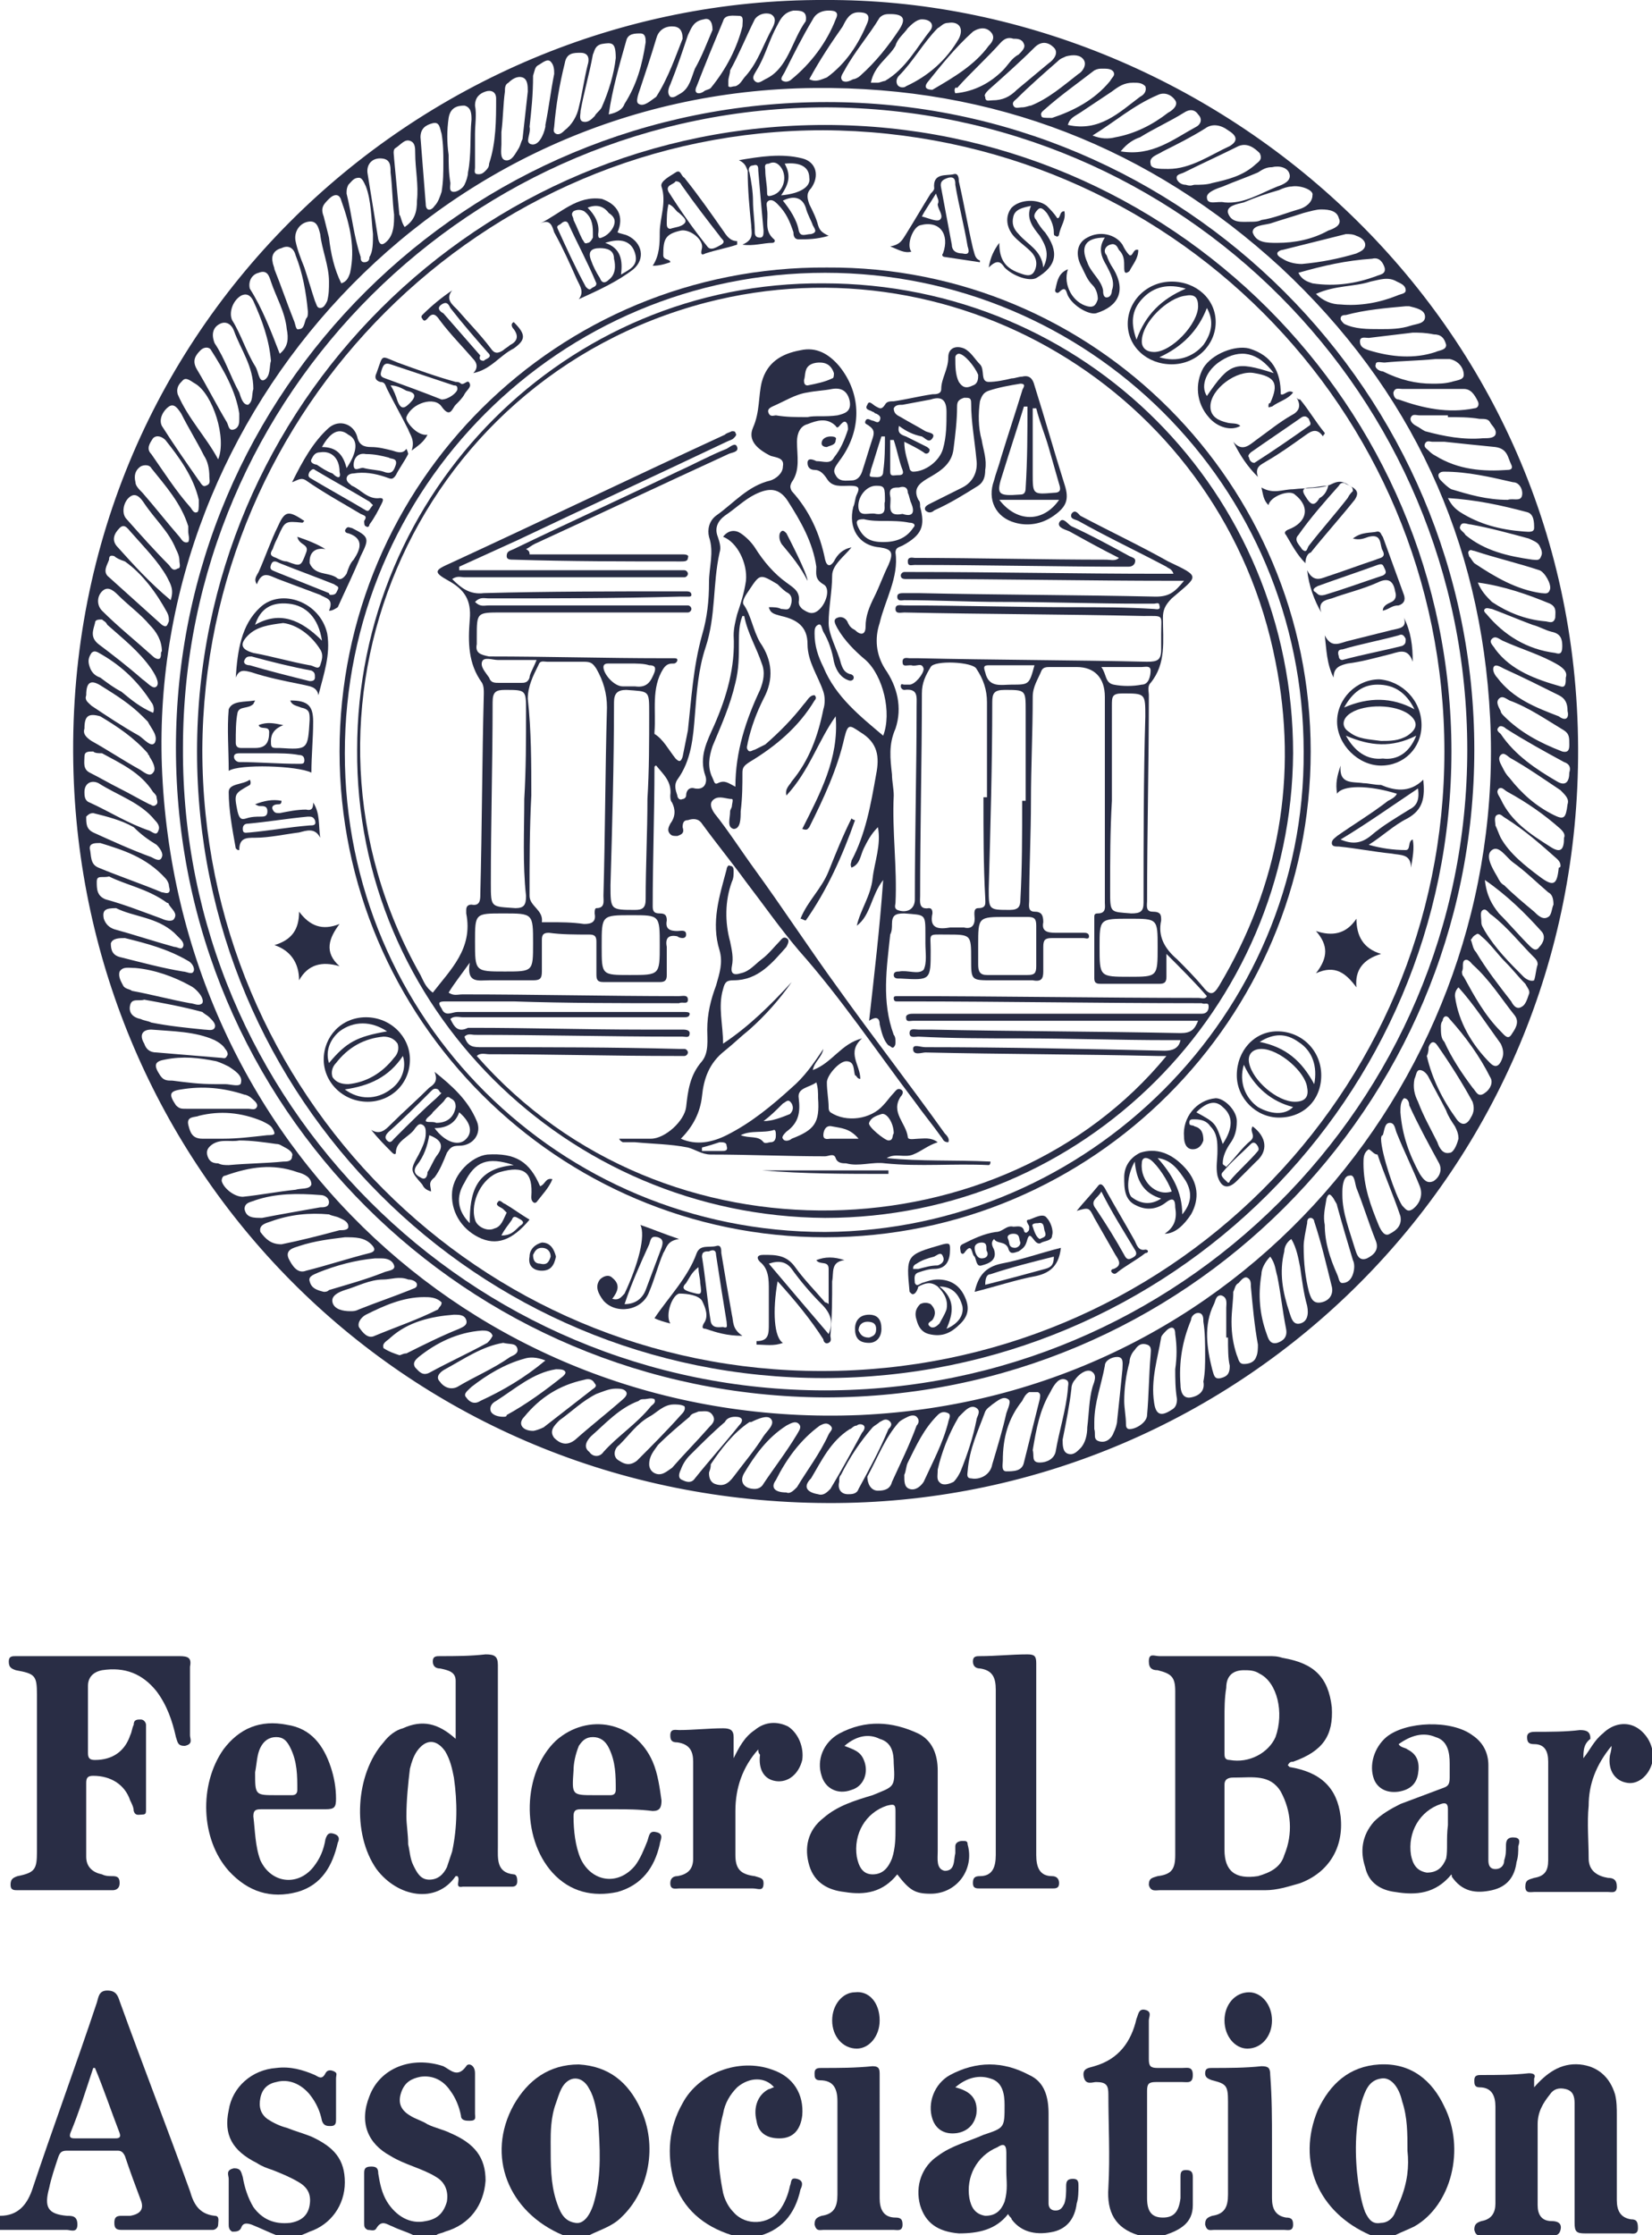 <?xml version="1.0" encoding="UTF-8"?> <svg xmlns="http://www.w3.org/2000/svg" xmlns:xlink="http://www.w3.org/1999/xlink" version="1.1" id="Layer_1" x="0px" y="0px" width="93.9px" height="127px" viewBox="0 0 93.9 127" xml:space="preserve"> <g> <g> <path fill="#292D45" d="M0,125.9c1,0,1.5-0.6,1.8-1.4c1.2-3.6,2.5-7.1,3.7-10.7c0.1-0.3,0.1-0.7,0.6-0.7c0.5,0,0.6,0.3,0.7,0.6 c1.3,3.6,2.7,7.2,4,10.8c0.2,0.7,0.5,1.3,1.4,1.4c0.3,0,0.2,0.3,0.2,0.5c0,0.2-0.2,0.3-0.3,0.3c-1.7,0-3.4,0-5.2,0 c-0.3,0-0.4-0.1-0.4-0.4c0-0.3,0.1-0.4,0.4-0.4c0.2,0,0.3,0,0.5,0c0.6-0.1,0.8-0.4,0.6-0.9c-0.3-0.8-0.6-1.6-0.9-2.5 c-0.1-0.2-0.2-0.3-0.4-0.3c-1,0-1.9,0-2.9,0c-0.3,0-0.4,0.1-0.5,0.4c-0.2,0.6-0.4,1.2-0.5,1.7c-0.3,1.1-0.1,1.5,1,1.6 c0.3,0,0.6,0,0.6,0.5c0,0.5-0.4,0.3-0.6,0.3c-1.3,0-2.7,0-4,0C0,126.5,0,126.2,0,125.9z M5.4,117.5c0,0-0.1,0-0.1,0 c-0.4,1.2-0.8,2.5-1.3,3.7c-0.1,0.3,0.1,0.3,0.3,0.3c0.7,0,1.5,0,2.2,0c0.2,0,0.4,0,0.3-0.3C6.3,119.9,5.9,118.7,5.4,117.5z"></path> <path fill="#292D45" d="M32,127c-3.1-1.3-4.4-4.5-2.8-7.4c0.8-1.4,2-2.3,3.7-2.3c1.7,0.1,2.8,1,3.5,2.5c1,2.1,0.5,4.7-1.1,6.2 c-0.5,0.5-1.2,0.7-1.8,1C32.9,127,32.5,127,32,127z M31.3,121.7c0,1.4,0,2.3,0.3,3.3c0.2,0.6,0.4,1.2,1.1,1.3 c0.5,0.1,0.9-0.5,1.1-1.3c0.4-1.5,0.3-3,0.2-4.5c-0.1-0.6-0.2-1.3-0.5-1.8c-0.4-0.8-1.2-0.8-1.6,0c-0.1,0.2-0.2,0.5-0.3,0.8 C31.3,120.3,31.3,121.2,31.3,121.7z"></path> <path fill="#292D45" d="M77.9,127c-3-1.3-4.2-4.2-3-7.1c0.7-1.5,1.8-2.5,3.5-2.6c1.8-0.1,3,0.9,3.7,2.4c1.2,2.4,0.4,5.6-1.7,6.8 c-0.4,0.2-0.7,0.3-1.1,0.5C78.9,127,78.4,127,77.9,127z M80,122.2c0-1,0-1.9-0.3-2.8c-0.2-0.9-0.7-1.4-1.2-1.3 c-0.7,0.1-0.9,0.7-1.1,1.3c-0.4,1.5-0.4,3.1-0.2,4.6c0.1,0.6,0.2,1.2,0.4,1.7c0.2,0.4,0.4,0.7,0.9,0.6c0.4,0,0.7-0.3,0.8-0.6 c0.1-0.2,0.2-0.5,0.3-0.7C80,124,80.1,123.1,80,122.2z"></path> <path fill="#292D45" d="M23.5,127c-0.4-0.2-0.8-0.3-1.2-0.5c-0.3-0.1-0.6-0.4-0.9,0.1c-0.1,0.2-0.3,0.1-0.5,0.1 c-0.2-0.1-0.2-0.2-0.2-0.4c0-0.9,0-1.9,0-2.8c0-0.2,0-0.4,0.4-0.4c0.3,0,0.4,0.1,0.4,0.4c0.1,0.6,0.2,1.1,0.5,1.6 c0.5,0.8,1.3,1.3,2.2,1.1c0.6-0.1,1-0.4,1.2-1.1c0.1-0.6-0.1-1.1-0.6-1.4c-0.8-0.5-1.8-0.7-2.6-1.2c-1.3-0.7-1.8-1.9-1.2-3.4 c0.6-1.6,2.4-2.3,4.2-1.7c0.4,0.2,0.8,0.7,1.3,0c0.1-0.2,0.5-0.1,0.5,0.4c0,0.8,0,1.5,0,2.3c0,0.2,0.1,0.4-0.3,0.4 c-0.2,0-0.5,0-0.5-0.3c-0.1-0.5-0.3-1-0.6-1.4c-0.4-0.6-1-0.9-1.7-0.8c-0.5,0.1-0.9,0.3-1.1,0.9c-0.2,0.6,0,1,0.5,1.3 c0.3,0.2,0.7,0.3,1,0.5c0.4,0.2,0.9,0.3,1.3,0.5c1.4,0.6,2,1.4,2,2.7c-0.1,1.4-0.9,2.5-2.3,2.9c-0.2,0.1-0.4,0.1-0.5,0.2 C24.4,127,23.9,127,23.5,127z"></path> <path fill="#292D45" d="M15.7,127c-0.5-0.2-0.9-0.4-1.4-0.6c-0.3-0.1-0.5-0.1-0.6,0.2c-0.1,0.2-0.3,0.2-0.5,0.2 c-0.2-0.1-0.2-0.3-0.2-0.4c0-0.9,0-1.7,0-2.6c0-0.2-0.2-0.5,0.3-0.6c0.4,0,0.4,0.2,0.5,0.5c0.1,0.6,0.3,1.2,0.6,1.7 c0.5,0.7,1.2,1,2.1,0.9c0.6-0.1,1-0.4,1.1-1c0.1-0.6-0.1-1-0.6-1.3c-0.5-0.3-1-0.5-1.5-0.7c-0.3-0.1-0.6-0.2-0.9-0.4 c-1.4-0.7-1.9-1.6-1.6-3c0.2-1.3,1.3-2.3,2.7-2.4c0.8-0.1,1.5,0.1,2.2,0.4c0.2,0.1,0.4,0.3,0.6-0.1c0.1-0.2,0.3-0.2,0.5-0.1 c0.2,0.1,0.1,0.2,0.1,0.4c0,0.8,0,1.5,0,2.3c0,0.2,0,0.4-0.3,0.4c-0.2,0-0.4,0-0.5-0.3c-0.1-0.5-0.3-1-0.7-1.5 c-0.5-0.6-1.2-0.9-1.9-0.7c-0.5,0.1-0.8,0.4-0.9,0.9c-0.1,0.5,0,0.9,0.4,1.2c0.3,0.2,0.7,0.4,1.1,0.5c0.5,0.2,0.9,0.3,1.4,0.5 c1.3,0.6,1.9,1.3,1.9,2.6c0,1.3-0.8,2.4-2,2.8c-0.2,0.1-0.5,0.2-0.7,0.3C16.6,127,16.1,127,15.7,127z"></path> <path fill="#292D45" d="M41.6,127c-1.6-0.5-2.8-1.5-3.3-3.1c-0.4-1.5-0.3-3,0.5-4.4c0.9-1.7,3.2-2.6,5.1-1.9 c1.2,0.4,1.8,1.4,1.7,2.6c-0.1,0.8-0.5,1.3-1.3,1.3c-0.7,0-1.2-0.3-1.3-1c-0.2-0.8,0.1-1.5,0.7-1.8c0.1,0,0.2-0.1,0.3-0.1 c-0.5-0.6-1.4-0.6-2.1,0c-0.4,0.4-0.7,0.9-0.8,1.5c-0.4,1.5-0.3,3,0,4.5c0.1,0.4,0.3,0.8,0.6,1.1c0.7,0.8,2,0.7,2.6-0.1 c0.3-0.4,0.5-0.9,0.6-1.4c0.1-0.2,0-0.5,0.4-0.4c0.4,0.1,0.3,0.4,0.2,0.6c-0.3,1.4-1.1,2.4-2.6,2.7C42.6,127,42.1,127,41.6,127z"></path> <path fill="#292D45" d="M64.7,127c-1.3-0.4-1.8-1.3-1.7-2.7c0.1-1.8,0-3.6,0-5.3c0-0.5-0.1-0.7-0.7-0.7c-0.2,0-0.6,0.2-0.7-0.3 c-0.1-0.5,0.3-0.5,0.6-0.6c1.4-0.4,2.1-1.4,2.4-2.7c0.1-0.2,0.1-0.6,0.5-0.5c0.4,0.1,0.2,0.4,0.2,0.6c0,0.7,0,1.5,0,2.2 c0,0.4,0.1,0.5,0.5,0.5c0.5,0,1,0,1.4,0c0.3,0,0.6-0.1,0.6,0.4c0,0.5-0.3,0.4-0.6,0.4c-0.5,0-1,0-1.5,0c-0.4,0-0.5,0.1-0.5,0.5 c0,2,0,4,0,6.1c0,0.8,0.3,1.1,0.9,1.1c0.6,0,0.9-0.3,1-1.1c0-0.4,0-0.8,0-1.2c0-0.2,0-0.4,0.3-0.4c0.3,0,0.4,0.1,0.4,0.4 c0,0.5,0,1,0,1.6c0,1-0.7,1.4-1.6,1.7C65.9,127,65.3,127,64.7,127z"></path> <path fill="#292D45" d="M46.9,0c21.7-0.1,42.7,17.5,42.8,42.5c0.1,24.1-19.2,42.7-42.1,42.9c-24,0.2-42.4-18.3-43.4-40.9 C3.1,19,23.7-0.1,46.9,0z M46.3,5C24.7,5.2,8.5,23.5,9.2,43.5C10,65,27.4,81.3,48.9,80.4c21.6-1,36.8-19.4,35.8-39.6 c-0.5-10.1-4.5-18.7-11.9-25.6C65.4,8.4,56.5,4.9,46.3,5z M13.8,68c1-0.1,2-0.3,3-0.4c0.3-0.1,0.8,0,0.9-0.3 c0-0.4-0.4-0.6-0.8-0.7c-1.4-0.5-2.7-0.3-4.1,0.2c-0.1,0-0.2,0.1-0.2,0.3C12.7,67.5,13.3,68,13.8,68z M66.4,9.6 c1.3,0,2.4-0.8,3.5-1.3c0.5-0.3,0.4-0.6-0.1-0.9c-0.4-0.3-0.9-0.4-1.3-0.1c-0.8,0.5-1.6,0.9-2.4,1.3c-0.3,0.2-0.8,0.3-0.7,0.7 C65.4,9.6,65.9,9.6,66.4,9.6C66.3,9.6,66.4,9.6,66.4,9.6z M70,75.1c0,0.7,0.1,1.3,0.3,1.9c0.1,0.2,0.1,0.5,0.4,0.5 c0.3,0,0.6-0.1,0.7-0.4c0.1-0.2,0.1-0.5,0.1-0.7c-0.2-1.1-0.3-2.2-0.4-3.3c0-0.2,0-0.4-0.2-0.5c-0.2-0.1-0.4,0.2-0.5,0.3 c-0.2,0.1-0.2,0.3-0.3,0.5C70.1,73.9,70,74.5,70,75.1z M55,83.6c0,0.1-0.1,0.4,0.2,0.4c0.5,0.1,1.1-0.2,1.2-0.8 c0.3-1,0.6-2,0.8-2.9c0.1-0.3,0.3-0.7,0.1-0.8c-0.3-0.2-0.6,0.1-0.9,0.3c-0.1,0.1-0.3,0.2-0.4,0.4C55.6,81.3,55.1,82.3,55,83.6z M88.3,51.4c0-0.4-0.1-0.6-0.3-0.7c-0.7-0.6-1.3-1.2-2-1.7c-0.4-0.3-0.8-1-1.2-0.7c-0.4,0.3,0,1,0.3,1.5c0.1,0.2,0.2,0.4,0.4,0.5 c0.5,0.5,1.1,1,1.7,1.5c0.2,0.2,0.5,0.5,0.8,0.3C88.2,52,88.2,51.6,88.3,51.4z M38.8,2.2c0-0.5-0.2-0.7-0.6-0.7 c-0.5,0-0.8,0.3-0.9,0.7C37,3.2,36.7,4.1,36.4,5c-0.1,0.3-0.3,0.8-0.1,0.9c0.3,0.2,0.7-0.2,1-0.4c0,0,0,0,0,0 C38,4.4,38.4,3.2,38.8,2.2z M78.5,64.7c0,0.8,0.8,3.2,1.2,3.8c0.2,0.2,0.3,0.4,0.6,0.2c0.4-0.3,0.6-0.8,0.4-1.3 c-0.4-1-0.9-2-1.3-3c-0.1-0.2-0.1-0.6-0.4-0.6c-0.3,0-0.3,0.4-0.4,0.7C78.5,64.5,78.5,64.7,78.5,64.7z M88.7,49.2 c0-0.2-0.1-0.3-0.2-0.4c-0.9-0.8-1.8-1.6-2.9-2.3c-0.2-0.1-0.3-0.3-0.5-0.2c-0.2,0.1-0.1,0.4-0.1,0.6c0.1,0.2,0.2,0.5,0.3,0.7 c0.5,0.9,1.4,1.6,2.2,2.2c0.8,0.6,1,0.5,1.1-0.5C88.6,49.3,88.7,49.3,88.7,49.2z M19.6,70.3c-0.8,0.1-1.7,0.2-2.6,0.5 c-0.3,0.1-0.8,0.2-0.6,0.7c0.2,0.4,0.5,0.9,1,0.7c1.2-0.3,2.4-0.7,3.6-1c0.4-0.1,0.3-0.3,0.1-0.5C20.7,70.3,20.2,70.3,19.6,70.3z M15.4,20.5c-0.1-1.2-0.5-2.3-1-3.4c-0.1-0.2-0.3-0.5-0.7-0.3c-0.5,0.3-0.7,1-0.5,1.4c0.5,0.8,0.8,1.8,1.3,2.6 c0.2,0.3,0.2,0.9,0.5,0.8C15.4,21.4,15.3,20.8,15.4,20.5z M63.9,79.6c0,0.4,0.1,0.9,0.1,1.3c0,0.1,0,0.3,0.2,0.3 c0.4,0,1-0.4,1-0.8c0.1-1.1,0.1-2.2,0.2-3.4c0-0.2,0.1-0.5-0.2-0.6c-0.3-0.1-0.5,0-0.7,0.3c-0.2,0.2-0.3,0.5-0.3,0.7 C64,78.1,63.9,78.9,63.9,79.6z M5.7,47.9c-0.3,0-0.6,0-0.6,0.3c0.1,0.4,0,0.9,0.5,1.1c1.2,0.5,2.4,0.9,3.6,1.4 c0.1,0,0.3,0.1,0.4,0c0.1-0.1,0-0.3,0-0.4c0-0.1-0.1-0.3-0.2-0.4C8.3,48.7,7,48.3,5.7,47.9z M40.3,83.7c0,0.3,0.1,0.5,0.3,0.6 c0.5,0.2,0.8,0,1.1-0.4c0.6-0.8,1.2-1.5,1.7-2.3c0.2-0.3,0.7-0.7,0.4-1c-0.2-0.2-0.7,0-1.1,0.2c0,0,0,0-0.1,0 c-0.9,0.6-1.6,1.5-2.2,2.4C40.4,83.5,40.3,83.6,40.3,83.7z M12.7,64.7c0.8,0,1.6-0.1,2.5-0.2c0.1,0,0.4,0,0.4-0.1 c0-0.1-0.1-0.3-0.2-0.4c-0.1-0.1-0.3-0.2-0.5-0.3c-1.2-0.5-2.4-0.6-3.6-0.3c-0.2,0.1-0.7,0-0.6,0.5c0.1,0.4,0.2,0.8,0.8,0.8 C11.8,64.7,12.2,64.7,12.7,64.7z M81.1,60c0.3,1.3,0.9,2.5,1.7,3.6c0.3,0.4,0.6,0.3,0.8-0.1c0.2-0.3,0.2-0.6,0.1-0.9 c-0.6-1.1-1.3-2.2-2-3.2c-0.2-0.3-0.4-0.2-0.5,0.1C81.2,59.6,81.2,59.8,81.1,60z M16,70.7c1-0.2,2.2-0.5,3.3-0.8 c0.2,0,0.5,0,0.5-0.2c0-0.3-0.3-0.4-0.5-0.5c-0.2-0.1-0.4-0.1-0.6-0.2c-1.1-0.1-2.2,0-3.3,0.4c-0.3,0.1-0.7,0.2-0.6,0.6 C15.1,70.4,15.4,70.7,16,70.7z M35,78.9c-0.4,0-0.8,0.2-1.1,0.3c-0.8,0.4-1.4,1-2.1,1.5c-0.3,0.3-0.6,0.6-0.3,1 c0.3,0.3,0.7,0.5,1.2,0.1c0.9-0.8,1.8-1.5,2.6-2.2c0.1-0.1,0.4-0.3,0.3-0.5C35.5,78.9,35.2,78.9,35,78.9z M4.8,41.4 c-0.1,0.3,0.1,0.5,0.4,0.7c0.9,0.5,1.8,1.1,2.7,1.6c0.2,0.1,0.6,0.5,0.8,0.2c0.2-0.2,0-0.6-0.2-0.9c0-0.1-0.1-0.1-0.1-0.2 c-0.8-0.9-1.7-1.5-2.7-2.1C5,40.5,4.8,40.7,4.8,41.4z M68.5,77c0-0.6,0-1.3-0.1-1.9c0-0.2,0-0.5-0.3-0.5c-0.2,0-0.4,0.2-0.4,0.4 c-0.5,1.2-0.7,2.4-0.6,3.7c0,0.3,0.1,0.8,0.6,0.7c0.5-0.1,0.8-0.4,0.7-0.9C68.5,78,68.5,77.5,68.5,77z M36.9,83.2 c0,0.2,0.1,0.4,0.3,0.5c0.4,0.2,0.7-0.1,1-0.3c0.7-0.8,1.4-1.5,2.1-2.3c0.2-0.2,0.4-0.4,0.2-0.7c-0.2-0.3-0.5-0.2-0.8-0.2 c-0.2,0.1-0.4,0.1-0.5,0.3c-0.6,0.5-1.2,1-1.8,1.6C37.2,82.4,36.9,82.7,36.9,83.2z M18.7,16c0-0.9-0.4-1.8-0.5-2.7 c-0.1-0.4-0.2-0.8-0.7-0.7c-0.5,0.1-0.8,0.6-0.7,1.1c0.1,0.5,0.3,1,0.5,1.5c0.2,0.6,0.4,1.3,0.6,1.9c0.1,0.2,0.1,0.4,0.3,0.4 c0.2,0,0.3-0.2,0.4-0.4C18.7,16.7,18.7,16.4,18.7,16z M58.7,82.4c0.1,0.3-0.1,0.7,0.4,0.7c0.4,0,0.8-0.2,0.9-0.6 c0.2-1.2,0.6-2.4,0.7-3.6c0-0.2,0.1-0.4-0.1-0.5c-0.2-0.1-0.4,0-0.5,0.1c-0.2,0.2-0.3,0.4-0.4,0.6C59.1,80.1,58.9,81.2,58.7,82.4z M7.7,55c-0.4,0-0.7-0.1-0.9,0.2C6.7,55.5,6.9,55.8,7,56c0.1,0.2,0.4,0.2,0.5,0.3c1.1,0.2,2.2,0.5,3.3,0.7c0.2,0,0.5,0.2,0.7,0 c0.1-0.2-0.1-0.5-0.3-0.7c-0.1-0.1-0.2-0.2-0.4-0.3C9.9,55.5,8.8,55.1,7.7,55z M12.2,61.6c0.1,0,0.4,0,0.6,0 c0.3,0,0.9,0.2,0.9-0.1c0.1-0.4-0.4-0.7-0.7-0.9c-0.2-0.1-0.4-0.2-0.7-0.3c-1-0.2-1.9-0.3-2.9-0.1c-0.6,0.1-0.7,0.3-0.3,0.9 c0.2,0.3,0.4,0.3,0.7,0.3C10.6,61.5,11.3,61.6,12.2,61.6z M82.9,64.7c0-0.3-0.1-0.5-0.2-0.7c-0.2-0.3-0.4-0.6-0.5-0.9 c-0.3-0.6-0.7-1.3-1-1.9c-0.1-0.2-0.3-0.4-0.5-0.4c-0.2,0-0.2,0.3-0.3,0.5c-0.1,0.5,0,0.9,0.2,1.3c0.3,0.8,0.7,1.5,1.1,2.3 c0.1,0.3,0.3,0.7,0.7,0.6C82.6,65.5,82.8,65.1,82.9,64.7z M9.2,37c0-0.6-0.3-1.1-0.7-1.5c-0.5-0.6-1.2-1.1-1.8-1.7 c-0.3-0.3-0.6-0.5-0.9-0.2c-0.3,0.3-0.3,0.8,0,1.1c0.9,0.9,1.9,1.7,2.9,2.6c0.1,0.1,0.3,0.2,0.4,0.1C9.2,37.2,9.1,37.1,9.2,37z M38.3,79.8c-0.6,0-1,0.5-1.4,0.7c-0.7,0.4-1.1,1-1.7,1.6c-0.3,0.2-0.4,0.7,0,0.9c0.3,0.2,0.6,0.3,1,0c0.8-0.8,1.7-1.7,2.5-2.6 c0.1-0.1,0.3-0.3,0.2-0.5C38.7,79.8,38.5,79.8,38.3,79.8z M17.5,17.7c-0.1-1.1-0.3-2.2-0.7-3.2c-0.1-0.4-0.4-0.6-0.8-0.4 c-0.4,0.1-0.6,0.4-0.5,0.8c0,0.1,0.1,0.3,0.1,0.4c0.4,1,0.7,1.9,1.1,2.9c0.1,0.2,0.1,0.6,0.3,0.5c0.3,0,0.3-0.4,0.4-0.6 C17.5,18,17.5,17.9,17.5,17.7z M25.1,74c-0.3-0.3-0.7-0.3-1-0.3c-1.2,0-2.3,0.5-3.3,1c-0.2,0.1-0.5,0.4-0.4,0.7 c0.2,0.3,0.5,0.7,0.9,0.5c1.2-0.5,2.4-0.9,3.6-1.5C25,74.2,25.1,74.2,25.1,74z M89.1,45.7c0.1-0.3-0.1-0.5-0.4-0.8 c-0.9-0.6-1.9-1.3-2.8-1.8c-0.2-0.1-0.4-0.4-0.6-0.2c-0.2,0.2,0,0.5,0.1,0.7c0.1,0.2,0.2,0.4,0.4,0.6c0.7,0.9,1.5,1.6,2.5,2.1 C88.9,46.6,89,46.5,89.1,45.7z M77.8,65.3c-0.3,0.2-0.3,0.5-0.3,0.8c0,1.3,0.4,2.4,0.9,3.6c0.1,0.2,0.3,0.6,0.6,0.4 c0.4-0.2,0.7-0.5,0.6-1c-0.4-1.2-0.9-2.3-1.3-3.5C78.1,65.6,78,65.4,77.8,65.3z M46.5,84.9c0.3,0.1,0.5-0.1,0.7-0.3 c0.6-1,1.2-2.1,1.8-3.2c0.1-0.1,0.2-0.3,0.1-0.4c-0.1-0.1-0.3-0.1-0.4,0c-0.2,0-0.3,0.2-0.4,0.2c-1.1,0.7-1.6,1.8-2.2,2.8 C45.6,84.5,45.9,84.8,46.5,84.9z M72.6,13.8c1,0,2-0.2,2.9-0.7c0.3-0.1,0.8-0.3,0.6-0.7c-0.1-0.4-0.5-0.5-1-0.5 c-0.3,0-0.6,0.1-1,0.2c-0.6,0.2-1.3,0.4-1.9,0.6c-0.4,0.1-1,0.1-1,0.5C71.4,13.8,72,13.8,72.6,13.8C72.5,13.8,72.6,13.8,72.6,13.8 z M57,83c0,0.2-0.1,0.6,0.2,0.6c0.4,0,0.9,0,1-0.5c0.3-1.2,0.6-2.4,0.9-3.6c0-0.1,0.1-0.3-0.1-0.4c-0.1,0-0.4,0-0.5,0 c-0.2,0.1-0.3,0.3-0.4,0.5C57.3,80.6,57,81.7,57,83z M82.1,25.1C82.1,25.1,82.1,25.1,82.1,25.1c-0.2,0-0.5,0-0.7,0 c-0.1,0-0.3-0.1-0.4,0.1c-0.1,0.2,0.1,0.3,0.2,0.4c0.1,0.1,0.2,0.2,0.4,0.3c1.3,0.8,2.7,0.9,4.1,0.8c0.2,0,0.3-0.1,0.2-0.3 c-0.2-0.4-0.2-0.9-0.9-1C84,25.3,83,25.2,82.1,25.1z M67.9,10.5C67.9,10.5,67.9,10.6,67.9,10.5c0.3,0,0.7,0,1-0.1 c0.9-0.2,1.7-0.4,2.4-1c0.2-0.2,0.5-0.3,0.3-0.7c-0.3-0.3-0.7-0.6-1.2-0.4c-1,0.5-2.1,1-3.1,1.5c-0.2,0.1-0.5,0.1-0.4,0.4 c0.1,0.2,0.3,0.3,0.5,0.3C67.7,10.6,67.8,10.5,67.9,10.5z M13.6,23.5c-0.2-1.3-0.9-2.5-1.6-3.6c-0.1-0.2-0.4-0.2-0.6,0 c-0.3,0.3-0.5,0.6-0.2,1.1c0.6,1,1.1,2,1.7,3c0.1,0.2,0.1,0.5,0.4,0.4c0.3-0.1,0.3-0.4,0.3-0.6C13.6,23.8,13.6,23.6,13.6,23.5z M71.1,12.6c0.2,0,0.4,0,0.6-0.1c0.7-0.1,1.4-0.4,2.1-0.6c0.4-0.1,0.8-0.4,0.8-0.8c0.1-0.3-0.7-0.6-1.2-0.5 c-0.2,0-0.5,0.1-0.7,0.2c-0.7,0.2-1.3,0.4-2,0.7c-0.4,0.1-1,0.2-0.9,0.6C70,12.7,70.6,12.6,71.1,12.6z M10.7,30.2 c0-0.1,0-0.2,0-0.3c-0.4-1.3-1.3-2.3-2.1-3.3c-0.1-0.2-0.4-0.2-0.6-0.1c-0.3,0.2-0.4,0.5-0.3,0.9c0,0.2,0.2,0.4,0.4,0.6 c0.7,0.8,1.4,1.7,2.1,2.5c0.1,0.1,0.2,0.4,0.5,0.3C10.8,30.6,10.7,30.4,10.7,30.2z M30.3,81.3c0.1,0,0.4-0.1,0.6-0.2 c0.9-0.7,1.8-1.4,2.7-2.1c0.1-0.1,0.4-0.2,0.2-0.4c-0.1-0.2-0.3-0.3-0.6-0.2c-1.4,0.3-2.5,1-3.4,2.1 C29.4,80.9,29.7,81.3,30.3,81.3z M28.5,7.5C28.5,7.5,28.5,7.5,28.5,7.5c0,0.2,0,0.5,0,0.7c0,0.3-0.1,0.8,0.2,0.9 c0.4,0.1,0.6-0.4,0.8-0.7c0.1-0.2,0.1-0.3,0.2-0.5C29.8,7,29.9,6.1,30,5.2c0-0.3,0-0.7-0.3-0.8c-0.3-0.1-0.6,0.1-0.8,0.3 c-0.2,0.1-0.2,0.3-0.2,0.5C28.6,5.9,28.6,6.7,28.5,7.5z M60.4,81.8c0,0.3,0,0.7,0.3,0.8c0.3,0.1,0.5-0.1,0.7-0.3 c0.3-0.3,0.4-0.8,0.4-1.2c0.1-0.8,0.1-1.6,0.3-2.3c0.1-0.3,0.3-0.7-0.1-0.9c-0.3-0.1-0.7,0.2-0.9,0.5c-0.1,0.1-0.2,0.3-0.2,0.5 C60.8,79.8,60.6,80.8,60.4,81.8z M10.2,31.9c0-0.3-0.1-0.5-0.2-0.7c-0.4-1-1.2-1.7-1.8-2.6c-0.2-0.3-0.5-0.7-0.9-0.3 c-0.3,0.3-0.4,0.9-0.1,1.2c0.8,0.9,1.6,1.8,2.4,2.6c0.1,0.1,0.2,0.4,0.5,0.2C10.3,32.3,10.2,32,10.2,31.9z M22.7,77 c0.1,0,0.2-0.1,0.4-0.1c1-0.5,2-1,3-1.4c0.2-0.1,0.5-0.2,0.4-0.5c-0.1-0.3-0.4-0.3-0.7-0.3c-1.3,0.1-2.6,0.4-3.6,1.3 c-0.2,0.2-0.5,0.3-0.4,0.6C22.1,76.8,22.4,76.9,22.7,77z M62.2,80.8c0,0.1,0,0.3,0,0.4c0.1,0.3-0.1,0.6,0.3,0.7 c0.4,0.1,0.7-0.2,0.8-0.5c0.1-0.2,0.2-0.5,0.2-0.7c0.1-0.9,0.2-1.9,0.3-2.9c0-0.3,0.1-0.7-0.3-0.7c-0.3,0-0.7,0.2-0.7,0.5 C62.6,78.7,62.2,79.7,62.2,80.8z M45.8,1.2c0.1-0.6-0.3-0.6-0.7-0.6c-0.5,0.1-0.7,0.4-0.9,0.8c-0.5,0.9-0.7,1.8-1.2,2.6 c-0.1,0.2-0.3,0.4-0.1,0.6c0.2,0.2,0.4,0,0.6-0.1C44.8,3.9,45,2.3,45.8,1.2z M49.9,84.7c0.4,0,0.7-0.1,0.8-0.5 c0.5-1.1,1-2.1,1.4-3.2c0.1-0.1,0.2-0.3,0-0.5c-0.1-0.1-0.3-0.1-0.5,0c-0.2,0.1-0.4,0.2-0.5,0.3c-0.8,0.9-1.2,2-1.8,3.1 C49.3,84.3,49.5,84.7,49.9,84.7z M53.3,83.5c0,0.4-0.1,0.6,0.2,0.8c0.2,0.1,0.5,0,0.7-0.1c0.2-0.2,0.3-0.4,0.4-0.6 c0.4-1,0.7-1.9,0.9-2.9c0-0.2,0.3-0.5,0-0.7c-0.3-0.2-0.6,0.1-0.8,0.3c-0.1,0.1-0.2,0.2-0.2,0.2C53.9,81.5,53.5,82.6,53.3,83.5z M12.5,60.1c0.2,0,0.3,0.1,0.4-0.1c0.1-0.1,0-0.3-0.1-0.4c-0.1-0.2-0.4-0.4-0.6-0.5c-1.1-0.5-2.4-0.5-3.6-0.6 c-0.5,0-0.7,0.3-0.4,0.8c0.1,0.3,0.3,0.5,0.7,0.5C10.1,59.9,11.3,60,12.5,60.1z M21.8,72.7c-0.8,0-1.5,0.4-2.2,0.6 c-0.3,0.1-0.8,0.3-0.7,0.7c0.1,0.4,0.6,0.5,1,0.5c0.2,0,0.3,0,0.5-0.1c1-0.4,1.9-0.7,2.9-1.1c0.2-0.1,0.4-0.1,0.4-0.3 c0-0.2-0.3-0.3-0.5-0.3C22.7,72.5,22.2,72.7,21.8,72.7z M66.8,77.8c0.1-0.7,0.1-1.3,0-2c0-0.5-0.3-0.4-0.5-0.2 c-0.1,0.1-0.3,0.3-0.3,0.4c-0.2,1.2-0.6,2.4-0.4,3.7c0.1,0.7,0.4,0.8,1,0.4c0.2-0.1,0.3-0.3,0.3-0.6 C66.8,78.9,66.8,78.3,66.8,77.8z M81.4,21.8c0.4,0,0.7,0,1.1-0.1c0.3-0.1,0.7-0.1,0.7-0.4c0-0.4-0.3-0.8-0.8-0.9 c-0.3,0-0.5,0-0.8,0c-1,0.1-1.9,0.1-2.9,0.2c-0.2,0-0.5-0.1-0.5,0.1c-0.1,0.2,0.2,0.4,0.4,0.4C79.6,21.6,80.5,21.8,81.4,21.8z M4.9,39.5c-0.1,0.3,0.1,0.4,0.3,0.6c0.9,0.6,1.8,1.2,2.7,1.7c0.3,0.2,0.7,0.7,0.9,0.4C9,41.8,8.6,41.4,8.4,41 c-0.1-0.1-0.2-0.2-0.3-0.3C7.4,40,6.6,39.5,5.8,39C5.2,38.6,4.9,38.7,4.9,39.5z M19.4,16.1c0.3-0.1,0.4-0.3,0.5-0.6 c0.3-1.4,0-2.7-0.5-4.1c-0.1-0.4-0.4-0.4-0.7-0.1c-0.3,0.3-0.5,0.5-0.3,1c0.1,0.4,0.2,0.8,0.3,1.2C18.8,14.4,19,15.3,19.4,16.1z M82.9,56.1c-0.2,0.2-0.2,0.4-0.2,0.5c0.2,1.5,1,2.8,2,3.8c0.4,0.4,0.6,0,0.7-0.3c0.1-0.3,0-0.6-0.1-0.8 C84.5,58.2,83.8,57.1,82.9,56.1z M50.6,0.8c-0.2,0-0.4,0-0.6,0.2c-0.6,1-1.4,1.9-2,3c-0.1,0.2-0.3,0.4-0.1,0.6 c0.2,0.1,0.4,0,0.6-0.1c0.1,0,0.3-0.1,0.4-0.2c0.9-0.8,1.6-1.7,2.2-2.6C51.5,1.1,51.4,0.8,50.6,0.8z M44.7,84.8 c0.2,0.1,0.4-0.1,0.6-0.3c0.6-1,1.3-1.9,1.8-3c0.1-0.2,0.3-0.3,0.1-0.5c-0.2-0.2-0.4-0.1-0.6,0c-1.1,0.8-1.9,1.9-2.5,3.1 C43.8,84.5,44,84.8,44.7,84.8z M35,3.3c0-0.9-0.2-0.9-0.8-0.8c-0.4,0.1-0.4,0.4-0.5,0.6c-0.2,1.1-0.5,2.1-0.7,3.2 c0,0.2-0.1,0.5,0.1,0.6c0.3,0.1,0.5-0.1,0.7-0.3c0.1-0.2,0.3-0.3,0.4-0.5C34.6,5.2,34.9,4.2,35,3.3z M12.4,26.1 c0.5-1.2-0.3-3.7-1.3-4.3c-0.2-0.1-0.5-0.4-0.7-0.2c-0.2,0.2-0.4,0.4-0.3,0.8C10.7,23.8,11.7,24.8,12.4,26.1z M25.5,8.8 c0,0.5,0,1,0.1,1.6c0,0.2-0.1,0.5,0.2,0.5c0.2,0,0.5-0.2,0.6-0.4c0.1-0.2,0.2-0.5,0.2-0.7c0.2-1,0.1-2,0.2-3c0-0.3,0-0.7-0.4-0.8 c-0.4,0-0.8,0.1-0.9,0.7C25.4,7.4,25.4,8.1,25.5,8.8z M62.1,7.7c0.5,0.2,0.9,0.2,1.3,0.1c1.1-0.2,2.1-0.7,3-1.4 C66.6,6.3,67,6,66.8,5.7c-0.2-0.3-0.6-0.5-1-0.3C64.4,6,63.4,6.9,62.1,7.7z M53.9,1.3c-0.3,0-0.4,0.2-0.6,0.3 c-0.8,0.8-1.4,1.9-2.2,2.7c-0.1,0.1-0.2,0.3-0.1,0.5c0.1,0.2,0.4,0.2,0.5,0.1c1.3-0.6,2.3-1.5,3-2.7C54.8,1.6,54.5,1.2,53.9,1.3z M56.4,5.7c0.6,0,1-0.2,1.4-0.6c0.6-0.5,1.2-1,1.8-1.5c0.3-0.2,0.6-0.6,0.3-0.9c-0.3-0.3-0.7-0.4-1.1,0c-0.8,0.8-1.7,1.6-2.6,2.4 c-0.1,0.1-0.3,0.3-0.2,0.4C56,5.8,56.2,5.7,56.4,5.7z M87.6,33.7c0.2,0,0.4,0.1,0.5-0.2c0.1-0.3-0.3-1-0.6-1.1 c-1.2-0.4-2.5-0.7-3.7-1.1c-0.1,0-0.2-0.1-0.3,0c-0.1,0.1,0,0.2,0,0.3c0.1,0.1,0.2,0.3,0.3,0.4C85,32.8,86.2,33.5,87.6,33.7z M89.2,42.3c0-0.4,0-0.6-0.3-0.8c-1-0.6-2-1.3-3.1-1.7c-0.2-0.1-0.4-0.3-0.6-0.1c-0.2,0.2,0,0.5,0.1,0.7c0,0.1,0.1,0.2,0.2,0.3 c0.9,0.9,2,1.5,3.3,2C89.2,42.8,89.2,42.5,89.2,42.3z M51.4,83.8c0,0.4,0,0.7,0.3,0.8c0.3,0.1,0.6-0.1,0.8-0.4 c0.5-1.1,1.1-2.2,1.4-3.4c0-0.1,0.2-0.4,0-0.5c-0.2-0.1-0.4-0.1-0.6,0.1c-0.8,0.8-1.2,1.7-1.7,2.7C51.5,83.3,51.5,83.6,51.4,83.8z M42.2,1.5c0-0.3,0.1-0.6-0.2-0.6c-0.3,0-0.8-0.1-0.9,0.3c-0.5,1.2-1,2.4-1.5,3.7c-0.2,0.4,0.1,0.5,0.4,0.3 c0.1-0.1,0.3-0.1,0.4-0.2C41.3,3.9,41.9,2.7,42.2,1.5z M13,66.2c1.1-0.1,2.1-0.1,3.1-0.2c0.2,0,0.5,0,0.5-0.3 c0.1-0.2-0.2-0.4-0.4-0.5c-0.2-0.1-0.3-0.2-0.5-0.2c-0.7-0.1-1.4-0.2-2.1-0.2c-0.5,0.1-1-0.1-1.5,0.2c-0.3,0.2-0.4,0.4-0.3,0.7 c0.1,0.3,0.3,0.4,0.6,0.4C12.6,66.2,12.8,66.2,13,66.2z M25.2,9.2c0-0.5,0-1-0.1-1.6C25,7.3,25,6.9,24.6,7 c-0.4,0.1-0.7,0.3-0.7,0.8c0.1,1.3,0.2,2.5,0.3,3.8c0,0.4,0.3,0.4,0.5,0.1c0.2-0.2,0.3-0.5,0.4-0.8C25.2,10.3,25.2,9.8,25.2,9.2z M74,15c1.1-0.1,2.1-0.3,3.1-0.6c0.2-0.1,0.5-0.2,0.5-0.5c0-0.2-0.2-0.4-0.5-0.5c-0.2-0.1-0.4-0.1-0.6-0.1 c-1.2,0.3-2.4,0.6-3.6,0.9c-0.1,0-0.3,0.1-0.3,0.2c0,0.1,0.1,0.2,0.3,0.3C73.2,14.9,73.6,15,74,15z M28,75.9 c-0.1-0.3-0.4-0.3-0.6-0.3c-1.4,0.1-2.6,0.7-3.6,1.5c-0.1,0.1-0.4,0.3-0.2,0.6c0.2,0.2,0.4,0.5,0.8,0.3c1.1-0.6,2.2-1.1,3.3-1.7 C27.8,76.2,27.9,76.1,28,75.9z M6.5,31.6c-0.3-0.1-0.3,0.1-0.3,0.2c-0.1,0.3-0.4,0.7,0,1c1,0.9,2,1.8,3,2.7c0.3,0.2,0.3,0,0.4-0.2 c0-0.2,0-0.3-0.1-0.5c-0.6-1.1-1.4-2.2-2.4-2.9C6.8,31.8,6.6,31.7,6.5,31.6z M81.9,58.3c0,0.4,0,0.7,0.2,0.9 c0.4,0.9,1,1.8,1.6,2.6c0.2,0.2,0.3,0.6,0.7,0.3c0.3-0.2,0.5-0.6,0.3-0.9c-0.6-1.2-1.4-2.3-2.3-3.3C82.2,57.6,82,57.8,82,58 C81.9,58.1,81.9,58.3,81.9,58.3z M83.1,55.2c0,0.1,0,0.2,0.1,0.3c0.6,1.1,1.2,2.2,2.1,3.1c0.2,0.2,0.4,0.5,0.6,0.2 c0.2-0.3,0.5-0.7,0.2-1.1c-0.8-1-1.4-2-2.4-2.9c-0.1-0.1-0.3-0.4-0.5-0.2C83.1,54.8,83.2,55,83.1,55.2z M6.2,49.8 c-0.4,0.1-0.7-0.1-0.7,0.3c0,0.4,0,0.8,0.5,1c1.1,0.3,2.1,0.7,3.2,1.1c0.2,0.1,0.6,0.2,0.7,0c0.2-0.3-0.1-0.5-0.3-0.8 c0-0.1-0.1-0.1-0.1-0.1C8.4,50.5,7.2,50.3,6.2,49.8z M75.3,69.6c0,1,0.3,1.9,0.7,2.8c0.1,0.2,0.1,0.5,0.3,0.5 c0.3,0,0.5-0.2,0.6-0.5c0.1-0.3,0.1-0.6,0-0.8c-0.3-1-0.6-2-0.9-3.1c0-0.1-0.1-0.2-0.2-0.4c-0.2-0.3-0.3-0.3-0.4,0 C75.3,68.7,75.2,69.1,75.3,69.6z M46,4.5c0.4,0.2,0.7,0,1-0.1c1.1-0.8,1.8-1.9,2.3-3.1c0.2-0.5-0.1-0.6-0.5-0.6 c-0.5,0-0.7,0.4-0.9,0.8C47.2,2.5,46.6,3.4,46,4.5z M8.2,56.8c-0.3,0.1-0.7-0.1-0.8,0.3c-0.1,0.4,0.1,0.7,0.6,0.8 c0.2,0.1,0.4,0.1,0.6,0.2c1,0.2,2,0.3,3,0.4c0.2,0,0.5,0.1,0.6-0.1c0.1-0.2-0.1-0.4-0.3-0.6c-0.1-0.1-0.3-0.2-0.4-0.3 C10.4,57.2,9.3,57,8.2,56.8z M89.1,40.4c0-0.4-0.1-0.7-0.5-0.9c-1-0.5-2-1-3.1-1.5c-0.2-0.1-0.5-0.3-0.6-0.1 c-0.1,0.2,0.1,0.5,0.2,0.6c0.9,1.2,2.2,1.7,3.5,2.2C89,41,89.2,40.8,89.1,40.4z M31.5,7.2c0,0.1-0.1,0.3,0.1,0.4 c0.2,0.1,0.4-0.1,0.5-0.2c0.4-0.3,0.7-0.8,0.8-1.3c0.2-0.8,0.3-1.6,0.5-2.4c0.1-0.3,0.1-0.7-0.4-0.7c-0.4,0-0.8,0-0.9,0.6 C31.8,4.8,31.6,6,31.5,7.2z M18.4,73.4c0.1,0,0.2,0,0.3-0.1c1-0.3,2.1-0.6,3.1-1c0.2-0.1,0.7-0.1,0.6-0.4 c-0.1-0.3-0.4-0.4-0.7-0.4c-0.1,0-0.3,0-0.4,0c-1.1,0.1-2.2,0.4-3.2,0.8c-0.2,0.1-0.6,0.2-0.5,0.5C17.7,73.2,18,73.3,18.4,73.4z M28.6,76.3c-1.2,0.2-2.2,0.9-3.3,1.5c-0.2,0.1-0.6,0.4-0.3,0.7c0.2,0.3,0.6,0.5,1,0.3c1-0.6,2-1,3-1.7c0.2-0.1,0.5-0.2,0.4-0.5 C29.3,76.3,29,76.4,28.6,76.3z M76.3,67.9c0,1,0.4,2,0.7,3c0.1,0.3,0.2,0.8,0.7,0.6c0.4-0.2,0.7-0.5,0.5-1c-0.4-1-0.7-2-1.1-3 c-0.1-0.3-0.1-0.8-0.4-0.7c-0.3,0-0.4,0.5-0.4,0.9C76.3,67.7,76.3,67.8,76.3,67.9z M11.9,27.1c0-0.5-0.1-0.9-0.3-1.2 c-0.4-0.8-0.9-1.6-1.3-2.4c-0.2-0.3-0.4-0.6-0.7-0.4c-0.3,0.2-0.6,0.7-0.4,1.1c0.7,1.1,1.4,2.1,2.1,3.1c0.1,0.1,0.2,0.4,0.4,0.3 C12,27.5,11.9,27.3,11.9,27.1z M82.3,23.7c0,0,0-0.1,0-0.1c-0.5,0-1.1,0-1.6,0c-0.2,0-0.4-0.1-0.5,0.1c-0.1,0.2,0.1,0.4,0.3,0.5 c0.2,0.1,0.3,0.2,0.5,0.3c1.1,0.3,2.2,0.5,3.3,0.4c0.3,0,0.6,0,0.7-0.2c0.1-0.3-0.2-0.5-0.3-0.7c-0.1-0.2-0.3-0.2-0.6-0.2 C83.5,23.7,82.9,23.7,82.3,23.7z M69.6,11.5c1.1,0.1,2-0.5,3-0.9c0.3-0.1,0.8-0.3,0.7-0.7c-0.1-0.4-0.6-0.5-1-0.4 c-0.3,0-0.5,0.1-0.8,0.3c-0.7,0.3-1.3,0.5-2,0.8c-0.3,0.1-0.9,0.3-0.9,0.6C68.6,11.7,69.2,11.4,69.6,11.5z M74.8,16.7 c0.4,0.4,0.9,0.6,1.4,0.6c1.1,0.1,2.2-0.1,3.2-0.5c0.2-0.1,0.5-0.1,0.5-0.3c0-0.3-0.3-0.4-0.5-0.5c-0.5-0.3-1-0.1-1.5,0 C77,16.3,75.9,16.2,74.8,16.7z M5.3,42.7c-0.3,0-0.5,0-0.5,0.3c0,0.3-0.1,0.7,0.3,0.9c0.6,0.3,1.1,0.6,1.7,0.9 c0.6,0.3,1.1,0.6,1.7,0.9c0.1,0,0.2,0.2,0.4,0c0.1-0.1,0-0.3,0-0.4c0-0.1-0.1-0.2-0.2-0.3c-0.7-1.1-1.8-1.6-2.9-2.2 C5.6,42.8,5.4,42.8,5.3,42.7z M6.6,51.6c-0.6,0-0.8,0.1-0.7,0.6c0.1,0.3,0.3,0.5,0.6,0.6c1.1,0.3,2.3,0.7,3.4,1 c0.2,0,0.4,0.2,0.5,0c0.1-0.2-0.1-0.4-0.2-0.5c-0.1-0.1-0.2-0.2-0.3-0.3C8.9,52.1,7.6,52.1,6.6,51.6z M21.2,13.3 c-0.1-0.9-0.1-1.9-0.4-2.7c-0.1-0.2-0.2-0.5-0.4-0.5c-0.3,0-0.4,0.2-0.6,0.4c-0.1,0.2-0.1,0.3-0.1,0.5c0.3,1.2,0.4,2.4,0.8,3.6 c0,0.1,0,0.3,0.2,0.3c0.2,0,0.3-0.1,0.3-0.3C21.2,14.3,21.2,13.8,21.2,13.3z M87.4,54.8c0-0.2-0.1-0.3-0.2-0.4 c-0.8-0.8-1.5-1.7-2.4-2.4c-0.2-0.1-0.3-0.4-0.5-0.3c-0.2,0.1-0.1,0.4-0.1,0.7c0,0.2,0.1,0.3,0.2,0.5c0.6,1,1.4,1.8,2.2,2.6 c0.1,0.1,0.4,0.3,0.6,0.2C87.3,55.4,87.3,55.1,87.4,54.8z M34.6,6.5c0.5-0.1,0.8-0.3,0.9-0.6c0.7-1.1,1-2.2,1.2-3.5 c0-0.2,0-0.5-0.3-0.5c-0.3,0-0.7,0-0.8,0.4C35.2,3.7,34.8,5.1,34.6,6.5z M22.4,12.2c-0.1-0.8-0.1-1.6-0.2-2.4c0-0.4,0-0.8-0.6-0.8 c-0.5,0-0.8,0.4-0.7,0.9c0.2,1.2,0.4,2.5,0.6,3.7c0.1,0.4,0.3,0.3,0.5,0.1C22.4,13.3,22.4,12.7,22.4,12.2z M47.1,0.6 c-0.3,0-0.7,0.1-0.9,0.5c-0.6,1-1.1,2-1.6,3c-0.1,0.2-0.3,0.4-0.1,0.5c0.2,0.1,0.4,0,0.5-0.1c1.1-0.9,2-2.1,2.5-3.4 C47.7,0.7,47.5,0.6,47.1,0.6z M85.7,28.4c0.3-0.1,0.7,0.1,0.8-0.2c0.1-0.3-0.1-0.8-0.5-0.8c-1.3-0.3-2.6-0.6-3.9-0.6 c-0.1,0-0.2,0-0.3,0.1c-0.1,0.1,0,0.3,0.1,0.4c0.2,0.2,0.4,0.4,0.6,0.5C83.5,28.1,84.5,28.4,85.7,28.4z M27,7.6c0,0.7,0,1.3,0,1.9 c0,0.2-0.1,0.4,0.2,0.4c0.2,0,0.3-0.1,0.4-0.2c0.1-0.1,0.2-0.2,0.2-0.4c0.4-1.2,0.4-2.5,0.4-3.7c0-0.4-0.3-0.5-0.6-0.4 c-0.3,0.1-0.6,0.3-0.6,0.8C27.1,6.5,27,7.1,27,7.6z M23,12.9c0.6-0.4,0.7-0.9,0.7-1.5c0.1-0.9-0.1-1.8-0.1-2.7 c0-0.3,0-0.6-0.3-0.7c-0.3-0.1-0.5,0.2-0.8,0.4c-0.2,0.1-0.1,0.4-0.1,0.6c0.1,1.1,0.2,2.1,0.3,3.2C22.8,12.3,22.8,12.6,23,12.9z M14.4,22.1c0-1.3-0.7-2.2-1.1-3.3c-0.1-0.3-0.4-0.6-0.8-0.4c-0.4,0.2-0.5,0.6-0.3,1.1c0.6,0.9,0.9,1.9,1.4,2.8 c0.1,0.3,0.2,0.7,0.5,0.7C14.4,22.8,14.3,22.4,14.4,22.1z M74.1,70.8c0,1,0.1,1.8,0.3,2.6c0.1,0.3,0.2,0.7,0.7,0.6 c0.5-0.1,0.7-0.5,0.6-0.9c-0.3-1.2-0.6-2.5-1-3.7c0-0.1-0.1-0.2-0.2-0.2c-0.2,0-0.2,0.2-0.2,0.3C74.2,70,74.1,70.5,74.1,70.8z M11.3,28.6c0,0,0-0.1,0-0.2C11,27.1,10.2,26,9.4,25c-0.2-0.2-0.5-0.3-0.7-0.1c-0.2,0.3-0.4,0.6-0.1,0.9c0.7,1,1.4,2.1,2.2,3 c0.1,0.1,0.2,0.4,0.4,0.3C11.3,29.1,11.3,28.8,11.3,28.6z M60.7,7.1c1.8,0.4,2.9-0.7,4.1-1.6c0.2-0.1,0.4-0.3,0.3-0.6 c-0.2-0.2-0.4-0.2-0.7-0.2c-0.5,0-0.8,0.2-1.2,0.5C62.6,5.6,62,6,61.4,6.4C61.1,6.6,60.8,6.7,60.7,7.1z M88.8,36.7 c0-0.4-0.1-0.7-0.6-0.8c-0.4-0.1-0.7-0.3-1.1-0.4c-0.8-0.3-1.5-0.6-2.3-0.9c-0.1,0-0.3-0.1-0.4,0c-0.1,0.1,0,0.2,0.1,0.3 c1,1.2,2.3,2,3.9,2.2C88.7,37.2,88.8,37.1,88.8,36.7z M5.8,35.2c-0.2,0-0.4,0-0.4,0.2c-0.1,0.4-0.3,0.8,0.2,1.2 c0.8,0.6,1.7,1.3,2.5,2c0.3,0.2,0.6,0.6,0.8,0.4c0.2-0.2-0.1-0.7-0.3-1c-0.7-1-1.6-1.7-2.5-2.5C6,35.3,5.9,35.3,5.8,35.2z M78.5,18.7c0.5,0,1.1,0,1.7-0.2c0.3-0.1,0.8-0.1,0.8-0.5c0-0.4-0.5-0.5-0.9-0.6c-0.1,0-0.1,0-0.2,0c-1.1,0.1-2.3,0.2-3.4,0.5 c-0.1,0-0.3,0-0.3,0.2c0,0.1,0.1,0.2,0.2,0.3C77,18.7,77.7,18.7,78.5,18.7z M80.8,22.1C80.8,22.1,80.8,22.1,80.8,22.1 c-0.4,0-0.7,0-1.1,0c-0.2,0-0.4-0.1-0.5,0.2c0,0.2,0.1,0.4,0.3,0.4c1.4,0.5,2.8,0.8,4.3,0.5c0.2,0,0.3-0.2,0.2-0.4 c-0.2-0.4-0.4-0.7-0.8-0.7C82.5,22.1,81.6,22.1,80.8,22.1z M82.3,28.3c0.2,0.4,0.4,0.6,0.7,0.8c1.1,0.7,2.3,1,3.6,1.1 c0.2,0,0.6,0.1,0.6-0.2c0-0.3,0-0.8-0.4-0.9C85.3,28.7,83.9,28.4,82.3,28.3z M88.9,47.6c0.1-0.2-0.1-0.4-0.2-0.5 c-0.9-0.8-1.9-1.5-3-2.1c-0.2-0.1-0.3-0.3-0.5-0.2c-0.2,0.2,0,0.4,0.1,0.6c0.6,1.3,1.7,2,2.8,2.7C88.7,48.5,88.9,48.3,88.9,47.6z M79.8,62.4c-0.2,0.2-0.2,0.5-0.2,0.8c0.1,1.3,0.5,2.4,1.1,3.5c0.2,0.3,0.4,0.6,0.8,0.4c0.3-0.2,0.5-0.6,0.3-1 c-0.6-1.1-1.2-2.2-1.7-3.3C80.1,62.6,80,62.4,79.8,62.4z M89,38.5c0.1-0.3-0.1-0.5-0.4-0.7c-1-0.6-2.1-0.9-3.2-1.4 c-0.2-0.1-0.4-0.3-0.6-0.1c-0.2,0.2,0.1,0.4,0.2,0.6c0.9,1.2,2.3,1.7,3.7,2.1C89,39.1,89,38.8,89,38.5z M7.1,53.3 c-0.3,0-0.7,0-0.8,0.3c0,0.4,0.1,0.7,0.6,0.8c1.2,0.3,2.3,0.6,3.5,0.8c0.2,0,0.5,0.2,0.6,0c0.1-0.2-0.1-0.5-0.3-0.6 C9.5,53.9,8.3,53.6,7.1,53.3z M12.3,63C12.3,63,12.3,63,12.3,63c0.6,0,1.2,0,1.8,0c0.2,0,0.4,0.1,0.5-0.1c0.1-0.2-0.2-0.4-0.3-0.5 c-0.1-0.1-0.3-0.2-0.4-0.2c-1.2-0.4-2.4-0.5-3.6-0.3c-0.7,0.1-0.7,0.3-0.3,0.9c0.2,0.2,0.3,0.2,0.6,0.2C11.1,63,11.7,63,12.3,63z M53,5.1c1.2-0.7,2.4-1.4,3.2-2.5c0.2-0.2,0.4-0.5,0.1-0.8c-0.3-0.3-0.7-0.2-1,0c-1,0.9-1.8,1.9-2.6,2.9C52.5,5,52.7,5.1,53,5.1z M80.3,18.9C80.3,18.9,80.3,18.9,80.3,18.9c-0.8,0.1-1.7,0.2-2.5,0.3c-0.2,0-0.5-0.1-0.5,0.2c0,0.3,0.2,0.4,0.5,0.5 c1.3,0.4,2.6,0.5,3.8,0.1c0.2-0.1,0.6-0.1,0.6-0.4c-0.1-0.4-0.3-0.6-0.7-0.6C81,18.9,80.7,18.9,80.3,18.9z M42.9,84.6 c0.2,0,0.4-0.1,0.5-0.3c0.6-0.9,1.3-1.8,1.9-2.8c0.1-0.2,0.3-0.4,0.1-0.6c-0.2-0.2-0.5,0-0.7,0.1c-1.1,0.7-1.8,1.7-2.4,2.7 C42,84.2,42.3,84.6,42.9,84.6z M72.2,71.4c-0.3,0.3-0.5,0.7-0.5,1c-0.2,1.2-0.1,2.3,0.3,3.4c0.1,0.3,0.2,0.6,0.6,0.5 c0.3-0.1,0.6-0.3,0.5-0.8c-0.2-1-0.3-2-0.5-3C72.5,72.2,72.5,71.8,72.2,71.4z M48.2,84.9c0.2,0,0.5,0,0.6-0.3 c0.6-1.1,1.2-2.2,1.7-3.4c0.1-0.1,0.3-0.3,0-0.5c-0.2-0.1-0.3,0-0.5,0.1c-0.1,0.1-0.3,0.2-0.4,0.3c-0.7,0.8-1.3,1.7-1.8,2.7 c-0.1,0.1-0.1,0.2-0.1,0.4C47.6,84.6,47.8,84.9,48.2,84.9z M73.4,70.4c-0.3,0.2-0.4,0.5-0.4,0.7c-0.3,1.2-0.1,2.3,0.3,3.5 c0.1,0.3,0.2,0.7,0.6,0.6c0.4-0.1,0.5-0.5,0.4-1c-0.2-0.7-0.3-1.5-0.4-2.2C73.8,71.5,73.7,70.9,73.4,70.4z M73.8,15.5 c0.2,0.4,0.5,0.5,0.8,0.6c1.3,0.2,2.5,0,3.6-0.4c0.2-0.1,0.6-0.1,0.5-0.5c-0.1-0.3-0.3-0.6-0.7-0.5C76.5,14.8,75.2,15.1,73.8,15.5 z M15.9,20.1c0.5-0.4,0.5-0.9,0.4-1.4c-0.1-1-0.6-1.8-0.9-2.7c-0.1-0.3-0.2-0.7-0.7-0.5c-0.4,0.1-0.6,0.5-0.5,0.9 C14.9,17.5,15.4,18.8,15.9,20.1z M9.7,34.1c0.2-0.6,0-0.9-0.2-1.3c-0.5-0.9-1.3-1.7-2-2.5c-0.2-0.2-0.4-0.6-0.7-0.3 c-0.3,0.3-0.5,0.7-0.1,1.1C7.6,32.1,8.5,33.1,9.7,34.1z M40.5,1.7c0-0.5-0.2-0.7-0.5-0.6c-0.6,0.1-0.7,0.5-0.9,0.9 c-0.3,0.9-0.6,1.8-1,2.8c-0.1,0.2-0.2,0.5,0,0.7c0.2,0.1,0.4-0.1,0.6-0.2c0.5-0.3,0.6-0.9,0.8-1.4C39.9,3.2,40.2,2.4,40.5,1.7z M54.3,5.3c1.1-0.1,2-0.6,2.7-1.3c0.3-0.3,0.5-0.7,0.9-0.9c0.2-0.2,0.4-0.4,0.3-0.6c-0.1-0.3-0.4-0.3-0.6-0.3 c-0.3-0.1-0.5,0-0.7,0.2c-0.8,0.9-1.7,1.7-2.5,2.6C54.3,4.9,54.2,5.1,54.3,5.3z M58.1,6.1c0.2,0,0.4-0.1,0.5-0.1 c1-0.4,1.8-1.1,2.7-1.8c0.2-0.1,0.5-0.5,0.3-0.8c-0.2-0.3-0.6-0.3-1-0.2c-0.2,0.1-0.3,0.1-0.5,0.3c-0.8,0.7-1.6,1.4-2.3,2.1 c-0.1,0.1-0.3,0.2-0.2,0.4C57.7,6.2,57.9,6.1,58.1,6.1z M59.8,6.7c1.2-0.4,2.4-1,3.3-2.1c0.1-0.2,0.3-0.3,0.2-0.5 c-0.1-0.2-0.4-0.2-0.6-0.2c-0.2,0-0.3,0-0.5,0.1c-0.9,0.7-1.9,1.4-2.8,2.2c-0.1,0.1-0.3,0.2-0.2,0.4C59.2,6.7,59.4,6.7,59.8,6.7z M28.6,80.5c0.1,0,0.2,0,0.2-0.1c1.1-0.6,2.2-1.4,3.2-2.2c0.1-0.1,0.2-0.2,0.1-0.3c-0.1-0.1-0.3-0.1-0.5-0.1 c-1.3,0.2-2.3,1.1-3.4,1.8c-0.2,0.1-0.4,0.3-0.3,0.6C28,80.4,28.3,80.5,28.6,80.5z M14.9,69.2c1-0.2,2.2-0.4,3.3-0.6 c0.2,0,0.5,0,0.5-0.3c0-0.2-0.2-0.4-0.5-0.4c-1.3-0.1-2.5-0.1-3.7,0.3c-0.2,0.1-0.6,0.1-0.6,0.5C14,69.2,14.4,69.2,14.9,69.2z M5.3,46.2c-0.2,0-0.3,0.1-0.4,0.2c0,0.4,0,0.7,0.4,0.9c1.1,0.5,2.2,1,3.3,1.4c0.2,0.1,0.5,0.3,0.6,0c0.1-0.2-0.1-0.5-0.3-0.7 c-0.5-0.3-0.9-0.6-1.3-1C6.9,46.6,6.1,46.4,5.3,46.2z M84,33.1c0.2,0.5,0.5,0.8,0.8,1.1c0.9,0.6,1.9,1,3,1.1 c0.2,0,0.5,0.2,0.6-0.2c0-0.3,0.1-0.6-0.3-0.8C86.9,33.8,85.5,33.3,84,33.1z M89.2,43.9c0.1-0.3,0-0.5-0.3-0.6 c-1.1-0.6-2.2-1.2-3.3-1.9c-0.1-0.1-0.3-0.2-0.4-0.1c-0.2,0.2,0,0.3,0.1,0.4c0.8,1.2,2,2,3.2,2.7C89,44.7,89.2,44.4,89.2,43.9z M36.6,79.5c-0.1,0-0.2,0-0.3,0.1c-1.1,0.4-1.9,1.3-2.7,2c-0.2,0.2-0.5,0.6-0.1,0.9c0.2,0.3,0.6,0.3,0.8,0 c0.8-0.9,1.9-1.6,2.7-2.6c0.1-0.1,0.3-0.2,0.2-0.4C37,79.4,36.8,79.5,36.6,79.5z M4.8,45c0,0.2,0,0.5,0.3,0.6 c1.1,0.5,2.2,1.2,3.4,1.6c0.2,0.1,0.4,0.3,0.5,0c0.1-0.2,0-0.4-0.2-0.6c-0.8-1-2.1-1.4-3.2-2.1C5.2,44.3,4.8,44.5,4.8,45z M69.8,76c0,0-0.1,0-0.1,0c0-0.6,0-1.1,0-1.7c0-0.2,0.1-0.6-0.3-0.7c-0.3,0-0.3,0.3-0.4,0.5c-0.6,1.2-0.4,2.5-0.1,3.7 c0.1,0.3,0.1,0.6,0.5,0.5c0.4-0.1,0.5-0.3,0.5-0.7C69.8,77.2,69.8,76.6,69.8,76z M31,77.3c-0.5-0.2-0.9-0.2-1.2-0.1 c-1.1,0.3-2.1,0.9-3,1.6c-0.2,0.2-0.5,0.4-0.3,0.6c0.2,0.3,0.5,0.4,0.8,0.2C28.6,79,29.8,78.3,31,77.3z M30.1,7.2 c0.1,0.4-0.3,0.9,0.1,1c0.4,0.1,0.7-0.5,0.8-1c0,0,0,0,0-0.1c0.2-1,0.3-1.9,0.5-2.9c0-0.2,0-0.5-0.2-0.7c-0.2-0.2-0.5,0.1-0.7,0.2 c-0.2,0.1-0.2,0.3-0.3,0.6C30.3,5.4,30.2,6.3,30.1,7.2z M63.7,8.6c1.8,0.3,3-0.7,4.3-1.4c0.2-0.1,0.4-0.4,0.1-0.7 c-0.2-0.3-0.5-0.3-0.8-0.1c-0.8,0.5-1.7,0.9-2.5,1.4C64.5,7.9,64.1,8.1,63.7,8.6z M41.8,80.5c-0.3,0-0.5,0.1-0.6,0.3 c-0.7,0.6-1.3,1.2-2,1.9c-0.2,0.2-0.4,0.5-0.5,0.8c-0.1,0.2-0.2,0.5,0.1,0.6c0.2,0.1,0.5,0.2,0.7-0.1c0.8-1,1.7-2,2.5-3 C42.3,80.7,42.2,80.5,41.8,80.5z M87.1,31.8c0.2,0,0.4,0.1,0.5-0.2c0.1-0.2,0-0.4-0.1-0.6c-0.1-0.2-0.4-0.3-0.6-0.4 c-1.1-0.3-2.2-0.6-3.3-0.8c-0.2,0-0.5-0.2-0.6,0.1c-0.1,0.2,0.2,0.3,0.3,0.5C84.4,31.3,85.7,31.6,87.1,31.8z M8.7,40.5 c0.1-0.2,0-0.5-0.1-0.6c-0.7-1.1-1.6-2-2.8-2.7c-0.2-0.1-0.4-0.3-0.6-0.1C5,37.4,5,37.6,5.1,37.9c0.1,0.3,0.3,0.5,0.6,0.6 c0.4,0.3,0.8,0.6,1.2,0.8C7.5,39.8,8,40.2,8.7,40.5z M41.4,4.6c0,0.1,0,0.2,0,0.3c0.1,0.1,0.2,0,0.4,0c0.3-0.1,0.4-0.4,0.6-0.6 c0.7-0.8,1-1.8,1.5-2.7c0.1-0.2,0.3-0.6-0.1-0.8c-0.3-0.1-0.7,0-0.9,0.3c-0.5,1-0.9,2-1.4,2.9C41.5,4.2,41.4,4.4,41.4,4.6z M83.6,53.4c0.1,0.2,0.1,0.5,0.3,0.7c0.6,1,1.3,1.9,2,2.8c0.1,0.2,0.3,0.5,0.6,0.3c0.2-0.1,0.3-0.4,0.4-0.7 c0.1-0.2-0.1-0.4-0.2-0.6c-0.4-0.4-0.7-0.8-1.1-1.2c-0.5-0.5-0.9-1.1-1.4-1.5c-0.1-0.1-0.2-0.2-0.3-0.1 C83.7,53.2,83.7,53.3,83.6,53.4z M84.4,50c0.1,0.9,0.4,1.4,0.8,1.9c0.6,0.6,1.1,1.2,1.7,1.8c0.2,0.2,0.4,0.4,0.6,0.1 c0.2-0.2,0.4-0.6,0.1-0.9C86.7,51.9,85.7,50.9,84.4,50z M49.5,4.7c0.2,0,0.3,0,0.4,0c0.1,0,0.3-0.1,0.4-0.1 c1.2-0.7,1.8-1.9,2.6-2.9c0.2-0.3,0-0.6-0.5-0.6c-0.3,0-0.6,0.3-0.8,0.5c-0.2,0.3-0.6,0.6-0.7,1C50.5,3.3,49.7,3.7,49.5,4.7z"></path> <path fill="#292D45" d="M73.2,100.3c0,0,0.1,0.1,0.1,0.1c1.8,0.3,2.7,1.2,2.9,2.8c0.2,1.8-0.7,3.2-2.3,3.8c-0.7,0.2-1.3,0.4-2,0.4 c-2,0-4,0-6,0c-0.2,0-0.5,0.1-0.6-0.3c0-0.4,0.2-0.4,0.5-0.5c0.8-0.1,1-0.4,1-1.2c0-3.1,0-6.2,0-9.3c0-0.8-0.2-1-1-1.2 c-0.3,0-0.5-0.1-0.5-0.5c0-0.5,0.3-0.3,0.6-0.3c2.1,0,4.1,0,6.2,0c0.3,0,0.5,0,0.8,0.1c1.8,0.3,2.6,1.1,2.8,2.8 c0.1,1.6-0.5,2.5-2.2,3.1C73.4,100.1,73.3,100.1,73.2,100.3z M69.6,103.3c0,0.6,0,1.2,0,1.8c0,1.2,0.6,1.7,1.9,1.5 c0.7-0.2,1.3-0.5,1.5-1.2c0.5-1.2,0.4-2.5-0.2-3.6c-0.6-1-1.6-0.8-2.6-0.8c0,0-0.1,0-0.1,0c-0.3,0-0.5,0.1-0.5,0.4 C69.6,102,69.6,102.7,69.6,103.3z M69.6,97.7c0,0.6,0,1.3,0,1.9c0,0.2,0,0.4,0.3,0.4c1.1,0.2,2.2-0.4,2.6-1.3 c0.5-1.4,0.1-3.1-0.9-3.6c-0.3-0.2-0.6-0.2-0.9-0.2c-0.6,0-1,0.3-1,1C69.6,96.5,69.6,97.1,69.6,97.7z"></path> <path fill="#292D45" d="M5.8,94.1c1.5,0,2.9,0,4.4,0c0.5,0,0.7,0.1,0.6,0.6c0,1.3,0,2.6,0,3.9c0,0.2,0.2,0.5-0.3,0.6 c-0.4,0-0.4-0.2-0.5-0.5c-0.2-0.9-0.5-1.8-1.1-2.6c-0.8-1-1.8-1.4-3.1-1.2c-0.5,0.1-0.8,0.4-0.8,0.9c0,1.3,0,2.5,0,3.8 c0,0.3,0.1,0.4,0.4,0.4c1,0,1.7-0.5,2-1.4c0.1-0.2,0.1-0.4,0.2-0.6c0-0.3,0.2-0.3,0.4-0.3c0.2,0,0.3,0.2,0.3,0.3 c0,1.6,0,3.2,0,4.8c0,0.2,0,0.3-0.2,0.3c-0.2,0-0.4,0.1-0.5-0.2c0-0.2-0.1-0.4-0.2-0.6c-0.3-0.9-1.1-1.4-2.1-1.4 c-0.3,0-0.4,0.1-0.4,0.4c0,1.4,0,2.8,0,4.2c0,0.6,0.4,0.9,0.9,1c0.2,0.1,0.4,0.1,0.6,0.1c0.3,0,0.4,0.1,0.4,0.4 c0,0.3-0.2,0.4-0.4,0.4c-1.8,0-3.6,0-5.4,0c-0.2,0-0.4,0-0.4-0.3c0-0.3,0.1-0.4,0.4-0.5c1-0.2,1.1-0.4,1.1-1.4c0-3,0-5.9,0-8.9 c0-1.1-0.1-1.2-1.2-1.4c-0.3-0.1-0.4-0.2-0.4-0.5c0-0.3,0.2-0.3,0.4-0.3C2.8,94.1,4.3,94.1,5.8,94.1z"></path> <path fill="#292D45" d="M26,106.6c-0.1,0-0.1,0-0.1,0c-1.1,1.6-3.3,1.2-4.5-0.4c-1.4-2-1.2-5.4,0.4-7.2c0.3-0.4,0.7-0.7,1.1-0.8 c1.1-0.5,2-0.3,3,0.6c0-1.1,0-2.2,0-3.3c0-0.5-0.4-0.6-0.9-0.7c-0.2,0-0.4-0.1-0.4-0.4c0-0.3,0.2-0.3,0.4-0.3c0.9,0,1.7,0,2.6-0.1 c0.5,0,0.7,0.1,0.7,0.6c0,3.4,0,6.9,0,10.3c0,0.7-0.1,1.5,0.9,1.6c0.2,0,0.2,0.3,0.2,0.4c0,0.2-0.1,0.3-0.3,0.3 c-0.9,0-1.9,0-2.8,0C25.8,107.3,26.2,106.8,26,106.6z M23.1,103.2c0,0.5,0.1,1,0.1,1.6c0.1,0.4,0.1,0.8,0.3,1.2 c0.2,0.4,0.4,0.8,0.9,0.8c0.5,0,0.8-0.3,1-0.7c0.1-0.3,0.2-0.6,0.3-0.9c0.3-1.4,0.3-2.8,0.1-4.2c-0.1-0.5-0.2-1-0.5-1.5 c-0.5-0.7-1.1-0.7-1.6,0c-0.2,0.3-0.3,0.6-0.4,1C23.2,101.3,23.1,102.3,23.1,103.2z"></path> <path fill="#292D45" d="M87.2,118.6c0.7-0.8,1.5-1.4,2.6-1.3c1,0.1,1.7,0.7,2,1.7c0.1,0.4,0.1,0.8,0.1,1.2c0,1.6,0,3.2,0,4.8 c0,0.6,0.2,1,0.8,1.1c0.3,0,0.4,0.1,0.4,0.5c0,0.4-0.3,0.3-0.5,0.3c-0.8,0-1.7,0-2.5,0c-0.5,0-0.6-0.1-0.6-0.6c0-2.1,0-4.2,0-6.3 c0-0.2,0-0.3,0-0.5c0-0.4-0.1-0.7-0.5-0.8c-0.4-0.1-0.7,0-0.9,0.3c-0.4,0.5-0.7,1-0.7,1.7c0,1.5,0,3,0,4.6c0,0.5,0.2,0.9,0.8,0.9 c0.3,0,0.6,0.1,0.5,0.5c-0.1,0.4-0.4,0.3-0.6,0.3c-1.3,0-2.5,0-3.8,0c-0.2,0-0.4,0.1-0.5-0.3c0-0.3,0.1-0.4,0.4-0.5 c0.6-0.1,0.8-0.5,0.8-1c0-1.8,0-3.7,0-5.5c0-0.6-0.2-1.1-0.9-1.1c-0.3,0-0.3-0.2-0.3-0.4c0-0.3,0.2-0.3,0.4-0.3 c0.9,0,1.8,0,2.7-0.1c0.3,0,0.4,0.1,0.3,0.3C87.2,118.1,87.2,118.4,87.2,118.6z"></path> <path fill="#292D45" d="M82.5,106.5c-0.9,1.1-2,1.2-3.2,1c-0.8-0.1-1.5-0.5-1.7-1.4c-0.3-0.9-0.2-1.8,0.5-2.6 c0.4-0.4,0.9-0.7,1.5-1c0.8-0.3,1.6-0.6,2.4-0.9c0.3-0.1,0.4-0.2,0.4-0.6c0-0.3,0-0.6,0-0.8c0-0.6-0.1-1.3-0.8-1.5 c-0.7-0.3-1.4-0.1-2.1,0.4c0.1,0.2,0.4,0.2,0.5,0.3c0.6,0.3,0.7,0.8,0.6,1.4c-0.1,0.6-0.5,0.9-1.1,1c-0.7,0.1-1.2-0.2-1.4-0.7 c-0.3-0.8,0-1.8,0.7-2.4c1.1-0.9,3.7-1,4.9-0.1c0.6,0.4,0.9,1,0.9,1.7c0,1.5,0,3.1,0,4.6c0,0.3,0,0.5,0,0.8c0,0.3,0.1,0.5,0.4,0.5 c0.3,0,0.5-0.2,0.5-0.5c0.1-0.3,0.1-0.5,0.1-0.8c0-0.2,0-0.5,0.4-0.5c0.4,0,0.4,0.2,0.3,0.5c0,0.3,0,0.6-0.1,0.9 c-0.1,0.8-0.5,1.4-1.4,1.6c-0.9,0.2-1.7,0.1-2.3-0.8C82.6,106.6,82.5,106.6,82.5,106.5z M82.3,103.7c0-0.2,0-0.6,0-0.9 c0-0.3-0.1-0.4-0.4-0.3c-1.2,0.4-1.9,1.6-1.7,2.9c0.1,0.5,0.3,0.9,0.9,1c0.6,0,0.9-0.3,1.1-0.8C82.3,105.1,82.2,104.5,82.3,103.7z "></path> <path fill="#292D45" d="M54.3,118.6c0.8,0.2,1.3,0.6,1.2,1.5c-0.1,0.6-0.5,1-1.1,1.1c-0.7,0.1-1.2-0.2-1.4-0.8 c-0.3-0.9,0.1-2,1-2.5c1.5-0.8,3-0.8,4.5,0c0.9,0.4,1.1,1.3,1.1,2.2c0,1.5,0,3,0,4.4c0,0.2,0,0.4,0,0.7c0,0.2,0.1,0.4,0.4,0.4 c0.3,0,0.4-0.2,0.5-0.4c0.1-0.3,0.1-0.6,0.1-1c0-0.3,0.1-0.4,0.4-0.4c0.3,0,0.3,0.2,0.3,0.4c0,0.3,0,0.7-0.1,1 c-0.1,0.8-0.5,1.4-1.3,1.6c-0.9,0.2-1.8,0.1-2.4-0.7c0-0.1-0.1-0.1-0.2-0.3c-0.7,0.9-1.7,1.1-2.8,1.1c-1.2-0.1-1.9-0.6-2.2-1.6 c-0.3-1.1,0.1-2.2,1-2.8c0.8-0.6,1.7-0.8,2.6-1.2c1.2-0.4,1.2-0.4,1.2-1.7c0-0.6-0.1-1.3-0.8-1.5C55.7,117.9,55,118,54.3,118.6z M57.2,123.4c0-0.4,0-0.8,0-1.1c0-0.5-0.2-0.5-0.5-0.3c-1.2,0.5-1.8,1.7-1.6,2.9c0.1,0.5,0.3,0.9,0.9,1c0.6,0,0.9-0.3,1.1-0.8 C57.3,124.4,57.2,123.9,57.2,123.4z"></path> <path fill="#292D45" d="M48,99.2c0.5,0.2,0.9,0.3,1.1,0.8c0.3,0.7,0,1.5-0.7,1.7c-0.8,0.3-1.5-0.1-1.7-0.8c-0.3-0.9,0.1-1.9,1-2.4 c1.5-0.8,3-0.7,4.5,0c0.8,0.4,1.1,1.2,1.1,2.1c0,1.5,0,3,0,4.6c0,0.4-0.1,1,0.4,1.1c0.6,0,0.5-0.6,0.6-1c0-0.1,0-0.3,0-0.4 c0-0.2,0.2-0.3,0.4-0.3c0.2,0,0.3,0,0.3,0.2c0.4,1.4-0.6,2.8-2.1,2.8c-0.9,0-1.2-0.2-1.9-1.1c-0.8,1-1.8,1.2-3,1 c-0.9-0.1-1.7-0.5-2-1.5c-0.3-1-0.1-2,0.8-2.7c0.8-0.7,1.8-1,2.8-1.3c1.2-0.5,1.3-0.4,1.2-1.8c0-0.6-0.1-1.2-0.8-1.4 C49.4,98.5,48.7,98.6,48,99.2z M50.9,103.9c0-0.3,0-0.7,0-1c0-0.4-0.1-0.4-0.5-0.3c-1.2,0.4-1.9,1.6-1.7,2.9c0.1,0.5,0.3,1,0.9,1 c0.6,0,0.9-0.4,1.1-0.9C50.9,105,50.9,104.4,50.9,103.9z"></path> <path fill="#292D45" d="M35,102.8c-0.7,0-1.3,0-2,0c-0.3,0-0.4,0.1-0.4,0.4c0,0.8,0.1,1.7,0.4,2.4c0.6,1.3,2.1,1.6,3.1,0.4 c0.3-0.4,0.5-0.9,0.7-1.4c0.1-0.3,0.1-0.6,0.5-0.5c0.5,0.1,0.2,0.5,0.2,0.7c-0.3,1.3-1,2.3-2.4,2.7c-1.4,0.3-2.7,0-3.7-1.1 c-1.8-2-1.7-5.7,0.2-7.5c1.8-1.6,4.5-1.1,5.5,1.2c0.3,0.7,0.4,1.5,0.5,2.2c0,0.4-0.1,0.6-0.5,0.6C36.3,102.8,35.6,102.8,35,102.8z M33.8,102c0.3,0,0.6,0,0.9,0c0.2,0,0.3-0.1,0.3-0.3c0-0.8,0-1.6-0.4-2.4c-0.2-0.4-0.5-0.6-0.9-0.6c-0.4,0-0.6,0.2-0.8,0.5 c-0.2,0.5-0.3,1-0.3,1.4C32.5,102,32.5,102,33.8,102z"></path> <path fill="#292D45" d="M16.9,102.8c-0.7,0-1.3,0-2,0c-0.3,0-0.5,0-0.5,0.4c0.1,0.8,0.1,1.7,0.4,2.5c0.6,1.3,2.1,1.5,3,0.4 c0.4-0.5,0.6-1,0.7-1.6c0.1-0.3,0.2-0.4,0.5-0.3c0.3,0.1,0.3,0.3,0.2,0.5c-0.3,1.3-0.9,2.4-2.3,2.8c-1.5,0.4-2.8,0-3.9-1.2 c-1.6-1.8-1.7-4.9-0.3-6.9c0.9-1.2,2.1-1.7,3.6-1.4c1.4,0.2,2.1,1.2,2.5,2.4c0.2,0.6,0.3,1.2,0.3,1.8c0,0.5-0.1,0.6-0.6,0.6 C18.2,102.8,17.5,102.8,16.9,102.8z M15.7,102c0.3,0,0.6,0,0.9,0c0.2,0,0.3-0.1,0.3-0.3c0-0.8,0-1.6-0.4-2.4 c-0.2-0.4-0.4-0.6-0.8-0.6c-0.4,0-0.7,0.2-0.9,0.6c-0.2,0.4-0.2,0.9-0.3,1.4C14.5,102,14.5,102,15.7,102z"></path> <path fill="#292D45" d="M58.9,100.1c0,1.8,0,3.6,0,5.3c0,0.7,0.2,1.2,0.9,1.2c0.3,0,0.4,0.2,0.4,0.4c0,0.3-0.2,0.3-0.4,0.3 c-1.4,0-2.7,0-4.1,0c-0.2,0-0.4,0-0.4-0.3c0-0.3,0.1-0.4,0.4-0.4c0.7,0,0.9-0.5,0.9-1.2c0-3.1,0-6.3,0-9.4c0-0.7-0.2-1.1-0.9-1.2 c-0.2,0-0.4-0.1-0.4-0.4c0-0.3,0.2-0.3,0.4-0.3c0.9,0,1.8-0.1,2.7-0.1c0.4,0,0.5,0.1,0.5,0.5C58.9,96.4,58.9,98.3,58.9,100.1z"></path> <path fill="#292D45" d="M90,99.9c0.4-0.5,0.6-1,1.1-1.4c0.6-0.6,1.4-0.7,2-0.3c0.6,0.4,1,1.2,0.8,2c-0.2,0.7-0.8,1.2-1.4,1.1 c-0.7-0.1-1.1-0.7-1-1.5c0-0.1,0.1-0.3,0.1-0.6c-0.9,1.1-1.3,2.2-1.3,3.4c-0.1,1,0,2,0,3c0,0.7,0.5,1,1.1,1.1 c0.3,0,0.5,0.1,0.5,0.5c0,0.4-0.3,0.3-0.5,0.3c-1.4,0-2.8,0-4.2,0c-0.2,0-0.5,0.1-0.5-0.3c0-0.4,0.2-0.4,0.5-0.5 c0.6-0.1,0.8-0.4,0.8-1c0-1.9,0-3.7,0-5.6c0-0.6-0.2-1-0.8-1c-0.3,0-0.4-0.1-0.4-0.4c0-0.3,0.3-0.3,0.5-0.3c0.8,0,1.7,0,2.5-0.1 c0.4,0,0.6,0.1,0.6,0.5C90,99.1,90,99.5,90,99.9z"></path> <path fill="#292D45" d="M43.1,99.4c-0.9,1-1.3,2.2-1.3,3.5c0,0.8,0,1.7,0,2.5c0,0.8,0.3,1.1,1.1,1.2c0.3,0.1,0.5,0.1,0.5,0.4 c0,0.5-0.3,0.3-0.6,0.3c-1.4,0-2.8,0-4.2,0c-0.2,0-0.5,0.1-0.5-0.3c0-0.3,0.2-0.4,0.4-0.4c0.6-0.1,0.9-0.4,0.9-1 c0-1.8,0-3.7,0-5.5c0-0.6-0.2-1-0.9-1.1c-0.3,0-0.4-0.1-0.4-0.4c0-0.4,0.3-0.3,0.5-0.3c0.8,0,1.7-0.1,2.5-0.1 c0.4,0,0.6,0.1,0.6,0.5c0,0.4,0,0.8,0,1.2c0.3-0.6,0.6-1.2,1.2-1.6c0.6-0.5,1.3-0.5,1.9-0.2c0.6,0.4,0.9,1.2,0.8,1.9 c-0.2,0.8-0.8,1.3-1.5,1.2c-0.7-0.1-1-0.7-0.9-1.5C43.1,99.6,43.1,99.5,43.1,99.4z"></path> <path fill="#292D45" d="M72.3,121.6c0,1.1,0,2.2,0,3.3c0,0.6,0.2,1,0.8,1.1c0.3,0,0.4,0.1,0.4,0.4c0,0.4-0.3,0.3-0.5,0.3 c-1.3,0-2.7,0-4,0c-0.2,0-0.4,0.1-0.5-0.3c0-0.3,0.1-0.4,0.4-0.5c0.7-0.1,0.9-0.5,0.9-1.2c0-1.8,0-3.5,0-5.3c0-0.9-0.1-1-0.9-1.2 c-0.3-0.1-0.4-0.2-0.4-0.4c0-0.3,0.2-0.3,0.4-0.3c0.9,0,1.9,0,2.8-0.1c0.4,0,0.5,0.1,0.5,0.5C72.3,119.2,72.3,120.4,72.3,121.6z"></path> <path fill="#292D45" d="M50,121.6c0,1.1,0,2.2,0,3.3c0,0.6,0.2,1.1,0.9,1.1c0.3,0,0.4,0.1,0.4,0.4c0,0.4-0.3,0.3-0.5,0.3 c-1.3,0-2.6,0-4,0c-0.2,0-0.4,0.1-0.5-0.3c0-0.3,0.1-0.4,0.4-0.5c0.7-0.1,0.9-0.5,0.9-1.2c0-1.8,0-3.5,0-5.3c0-0.7-0.2-1.2-1-1.2 c-0.3,0-0.3-0.2-0.3-0.4c0-0.3,0.2-0.3,0.4-0.3c1,0,1.9,0,2.9-0.1c0.4,0,0.4,0.2,0.4,0.5C50,119.2,50,120.4,50,121.6z"></path> <path fill="#292D45" d="M72.3,114.8c0,0.9-0.6,1.6-1.4,1.6c-0.7,0-1.3-0.7-1.3-1.6c0-0.9,0.6-1.6,1.4-1.6 C71.7,113.2,72.3,113.9,72.3,114.8z"></path> <path fill="#292D45" d="M50,114.8c0,0.9-0.6,1.6-1.3,1.6c-0.8,0-1.4-0.7-1.4-1.6c0-0.9,0.6-1.6,1.3-1.6 C49.4,113.1,50,113.8,50,114.8z"></path> <path fill="#292D45" d="M83.8,42.6c0,20.3-16.5,36.8-36.9,36.8C26.5,79.3,10,62.9,10,42.5C10,22.2,26.5,5.8,47,5.8 C67.3,5.8,83.8,22.3,83.8,42.6z M83.4,42.6C83.4,22.5,67.2,6.2,47,6.1C26.8,6.1,10.4,22.4,10.4,42.5C10.3,62.6,26.7,79,46.9,79 C67,79,83.4,62.7,83.4,42.6z"></path> <path fill="#292D45" d="M82.5,42.7c0,19.7-16,35.6-35.7,35.6c-19.7,0-35.6-15.9-35.6-35.6c0-19.7,16-35.6,35.7-35.6 C66.5,7.1,82.5,23,82.5,42.7z M82.1,42.7c0-19.5-15.7-35.2-35.3-35.3c-19.4,0-35.2,15.8-35.3,35.2c0,19.5,15.7,35.3,35.2,35.3 C66.3,77.9,82.1,62.2,82.1,42.7z"></path> <path fill="#292D45" d="M74.5,42.7c0,15.2-12.4,27.6-27.6,27.6c-15.2,0-27.6-12.4-27.6-27.6c0-15.3,12.4-27.6,27.7-27.5 C62.2,15.1,74.5,27.5,74.5,42.7z M74.1,42.7c0-15.1-12.2-27.2-27.2-27.2c-15.1,0-27.3,12.2-27.3,27.3c0,15.1,12.2,27.2,27.3,27.2 C61.9,69.9,74.2,57.6,74.1,42.7z"></path> <path fill="#292D45" d="M35.1,13.2c0.2,0.1,0.4,0.1,0.6,0.2c0.8,0.4,1,1.3,0.3,1.9c-0.9,0.7-2,1.2-3.1,1.7 c0.3-0.4,0.1-0.7-0.1-1.1c-0.4-0.9-0.8-1.8-1.3-2.7c-0.1-0.3-0.2-0.8-0.8-0.5c1.2-0.6,2.1-1.6,3.5-1.4 C35.1,11.6,35.5,12.3,35.1,13.2z M33.9,16.1C33.9,16.1,33.9,16,33.9,16.1c-0.5-1.2-1.1-2.3-1.6-3.4c-0.1-0.2-0.3-0.1-0.4,0 c-0.1,0.1-0.3,0.1-0.2,0.3c0.5,1.1,1,2.2,1.6,3.3c0.1,0.1,0.2,0.2,0.3,0.1C33.7,16.3,33.9,16.3,33.9,16.1z M34.1,14.1 c-0.5,0-0.7,0.2-0.5,0.7c0.1,0.3,0.3,0.7,0.5,1c0.1,0.3,0.3,0.3,0.5,0.1c0.4-0.3,0.4-0.8,0.3-1.2C34.9,14.2,34.5,14.1,34.1,14.1z M33.4,11.8c0.4,0.4,0.7,0.9,0.6,1.5c0,0.1,0,0.3,0.2,0.2c0.3-0.1,0.6-0.4,0.7-0.7c0.1-0.3,0-0.5-0.3-0.7 C34.3,11.7,33.9,11.6,33.4,11.8z M34.4,13.8c0.9,0.3,1,1,0.9,1.8c0.5-0.3,1-0.5,0.8-1.2C35.9,13.7,35.3,13.5,34.4,13.8z M33.7,13.2c0-0.5-0.1-0.9-0.5-1.2c-0.2-0.1-0.4-0.1-0.6,0c-0.2,0.2,0,0.3,0,0.5c0.2,0.4,0.3,0.7,0.5,1.1c0.1,0.1,0.1,0.3,0.3,0.2 c0.1,0,0.2-0.1,0.3-0.3C33.7,13.5,33.7,13.3,33.7,13.2z"></path> <path fill="#292D45" d="M24.5,67.7c-0.3-0.1-0.4-0.2-0.5-0.4c-0.7-0.8-0.7-0.8-0.2-1.7c0.2-0.4,0.4-0.8,0.4-1.2 c0-0.2,0-0.4-0.2-0.5c-0.2-0.1-0.3,0.1-0.4,0.2c-0.3,0.5-1.1,0.7-1.1,1.4c0,0.1-0.1,0.1-0.2,0c-0.4-0.4-0.8-0.8-1.2-1.3 c0.5,0.3,0.8,0,1.1-0.3c0.7-0.7,1.5-1.4,2.2-2.1c0.3-0.2,0.5-0.4,0.3-0.9c1,0.8,1.9,1.6,2.4,2.8c0.3,0.7-0.2,1.4-1,1.4 c-0.4,0-0.5,0.1-0.7,0.4c-0.2,0.5-0.4,1-0.7,1.4C24.3,67.2,24.5,67.4,24.5,67.7z M25.1,62.1C25,62.1,25,62,24.9,61.9 c-0.2-0.1-0.3,0-0.4,0.1c-0.8,0.8-1.6,1.6-2.4,2.3c-0.1,0.1-0.3,0.3-0.1,0.5c0.2,0.2,0.3,0,0.4-0.1c0.8-0.8,1.6-1.6,2.4-2.3 C24.9,62.3,25,62.2,25.1,62.1z M24.7,64.1c0.6,0.8,1.3,1,1.7,0.7c0.5-0.4,0.4-1-0.3-1.6C25.9,63.8,25.4,64.1,24.7,64.1z M24.4,64.5c-0.1,0.6-0.3,1.2-0.7,1.7c-0.3,0.4,0,0.6,0.2,0.7c0.3,0.2,0.4-0.1,0.4-0.3c0.2-0.3,0.3-0.6,0.5-0.9 C25.2,65.2,25.2,64.8,24.4,64.5z M24.8,63.8c0.6,0,1-0.3,1.1-0.9c0-0.3-0.1-0.4-0.3-0.5c-0.2-0.2-0.3,0.1-0.4,0.2 c-0.2,0.2-0.4,0.4-0.6,0.6c-0.1,0.2-0.4,0.3-0.4,0.5C24.3,63.8,24.6,63.7,24.8,63.8z"></path> <path fill="#292D45" d="M23.2,25.8c-0.2,0.4-0.5,0.8-0.7,1.2c-0.2,0.3-0.3,0.2-0.6,0.1c-0.6-0.2-1.2-0.3-1.8-0.2 c-0.2,0-0.4,0.1-0.4,0.3c0,0.2,0.2,0.3,0.3,0.4c0.5,0.2,0.9,0.8,1.6,0.7c0.2,0,0.2,0.1,0.1,0.3c-0.2,0.4-0.4,0.8-0.7,1.2 c0,0.1-0.1,0.2-0.2,0.1c-0.1,0-0.1-0.2-0.1-0.3c0.2-0.3,0-0.3-0.2-0.4c-1-0.6-2.1-1.2-3.1-1.9c-0.3-0.2-0.5,0-0.8,0.1 c0.6-1.2,1.2-2.3,2.1-3.1c0.6-0.5,1.4-0.2,1.6,0.5c0.1,0.5,0.4,0.6,0.8,0.6c0.4,0,0.8,0.1,1.2,0.2c0.3,0.1,0.6,0.2,0.8-0.1 C23.2,25.7,23.2,25.8,23.2,25.8z M21.2,28.7c-0.1-0.1-0.1-0.1-0.2-0.2c-1-0.6-2.1-1.2-3.1-1.8c-0.1-0.1-0.2,0-0.3,0.1 c-0.1,0.2-0.1,0.3,0.1,0.4c1,0.6,2.1,1.2,3.1,1.8C21,29.1,21,28.9,21.2,28.7z M18.3,25.4c0.8,0,1.2,0.4,1.4,1.2 c0.6-0.9,0.7-1.6,0.1-1.9C19.3,24.3,18.8,24.5,18.3,25.4z M20.8,25.8c-0.5-0.1-0.7,0.3-0.7,0.6c0,0.5,0.4,0.1,0.6,0.2 c0.4,0.1,0.8,0.1,1.1,0.2c0.5,0.2,0.6-0.1,0.7-0.4c0.1-0.4-0.3-0.3-0.4-0.4C21.7,25.9,21.3,25.8,20.8,25.8z M19.3,26.8 c0-0.8-0.5-1.2-1.1-1.1c-0.3,0-0.4,0.2-0.5,0.4c-0.1,0.2,0.2,0.3,0.3,0.3c0.3,0.2,0.6,0.4,0.9,0.5C19.2,27.2,19.4,27.2,19.3,26.8z "></path> <path fill="#292D45" d="M42,9.1c1.2-0.2,2.4-0.4,3.6-0.1c0.8,0.2,1,1,0.5,1.7c-0.3,0.3-0.2,0.6-0.1,0.9c0.2,0.4,0.4,0.8,0.5,1.2 c0.1,0.3,0.2,0.4,0.6,0.6c-0.7,0.2-1.2,0.2-1.7,0.2c-0.3,0-0.3-0.3-0.3-0.4c-0.2-0.6-0.4-1.1-0.9-1.6c-0.1-0.1-0.3-0.3-0.5-0.2 c-0.2,0.1-0.1,0.3-0.1,0.5c0.1,0.6-0.2,1.2,0.4,1.7c0.1,0.1,0,0.2-0.1,0.2c-0.5,0-1.1,0.2-1.7,0.1c0.7-0.3,0.5-0.7,0.5-1.1 c-0.1-1-0.2-2-0.2-3.1C42.4,9.5,42.4,9.3,42,9.1z M42.8,11.4c0,0.6,0.1,1.2,0.1,1.7c0,0.2,0,0.4,0.3,0.4c0.2,0,0.2-0.2,0.2-0.4 c-0.1-1.1-0.2-2.2-0.3-3.4c0-0.2,0-0.4-0.3-0.3c-0.2,0-0.3,0.2-0.2,0.4C42.7,10.3,42.8,10.9,42.8,11.4z M44.6,9.3 c0.4,0.7,0.2,1.2-0.2,1.8c1.1-0.1,1.7-0.5,1.6-1C46,9.5,45.5,9.2,44.6,9.3z M44.5,11.4c0.4,0.5,0.8,1.1,0.9,1.7 c0.1,0.4,0.4,0.2,0.7,0.2c0.4-0.1,0.2-0.3,0.1-0.5c-0.1-0.3-0.3-0.6-0.4-1C45.6,11.2,45.1,11.1,44.5,11.4z M43.5,9.7 c0,0.4,0.1,0.8,0.1,1.2c0,0.2,0,0.3,0.3,0.2c0.7-0.2,0.9-1.2,0.4-1.7c-0.2-0.2-0.4-0.2-0.6-0.1C43.4,9.3,43.5,9.5,43.5,9.7z"></path> <path fill="#292D45" d="M18.1,39.5C18,39,17.6,39,17.2,38.9c-1-0.2-2-0.4-2.9-0.7c-0.4-0.1-0.7-0.2-0.9,0.3c0.1-1.5,0.3-3,1.4-4 c1.2-1.1,3.4-0.3,3.8,1.5C18.8,37.2,18.4,38.3,18.1,39.5z M16.1,35.4c-0.8,0.1-1.5,0.2-2,0.7c-0.5,0.5-0.4,0.8,0.3,1 c1.1,0.2,2.1,0.5,3.2,0.7c0.2,0,0.5,0.3,0.6,0c0.1-0.3,0.2-0.6,0-0.9C17.7,36.1,16.9,35.5,16.1,35.4z M18.3,36.4 c-0.2-1.3-0.9-2-1.9-2.1c-1-0.1-1.6,0.3-1.9,1.2C15.9,34.7,17.1,35.2,18.3,36.4z M17.6,38.7c0.1,0,0.3,0,0.3-0.2 c0-0.2,0-0.3-0.2-0.4c-1.1-0.2-2.3-0.5-3.4-0.8c-0.2,0-0.3,0-0.4,0.2c-0.1,0.2,0.1,0.3,0.3,0.3C15.2,38.1,16.4,38.4,17.6,38.7z"></path> <path fill="#292D45" d="M30.7,67.4c0.3-0.1,0.3-0.5,0.7-0.4c-0.2,0.5-0.6,0.9-0.9,1.3c0,0-0.1,0.1-0.2,0c-0.1-0.1-0.1-0.2-0.1-0.3 c0.1-1.4-0.4-1.8-1.8-1.4c-1,0.3-1.7,1.7-1.4,2.7c0.1,0.4,0.7,0.7,1.1,0.5c0.4-0.1,0.5-0.5,0.7-0.9c0,0-0.1-0.1-0.2-0.2 c-0.1-0.1-0.5-0.2-0.3-0.4c0.1-0.2,0.3,0.1,0.4,0.1c0.5,0.3,0.9,0.6,1.4,0.9c-1,1.2-1.9,1.5-2.9,1c-1-0.5-1.6-1.5-1.5-2.6 c0.1-1,1.1-2,2-2.1C29.3,65.5,30.1,66,30.7,67.4z M26.7,69.5c0-1.7,0.3-3.1,2.5-3.3c-1.5-0.5-2.2-0.2-2.8,1 C25.9,68,26,68.8,26.7,69.5z M28.5,70.2c0.5,0,0.7-0.2,1-0.5c0.1-0.1,0.4-0.2,0.1-0.4c-0.2-0.1-0.4-0.3-0.5,0 C28.9,69.6,28.7,69.8,28.5,70.2z"></path> <path fill="#292D45" d="M66.6,20.7c-1.4,0-2.5-1-2.5-2.3c0-1.3,1.1-2.4,2.5-2.4c1.4,0,2.5,1,2.5,2.3C69.1,19.6,68,20.7,66.6,20.7z M65.6,20c1,0,2.5-1.6,2.5-2.6c0-0.5-0.2-0.7-0.7-0.6c-1,0.1-2.5,1.5-2.5,2.6C64.9,19.8,65.2,20,65.6,20z M65.9,20.3 c1,0.3,1.9,0,2.5-0.7c0.5-0.7,0.6-1.4,0.2-2.1C68.1,18.8,67.2,19.7,65.9,20.3z M64.6,19.3c0.5-1.4,1.4-2.3,2.8-2.9 c-1-0.3-1.8-0.1-2.4,0.5C64.4,17.5,64.2,18.2,64.6,19.3z"></path> <path fill="#292D45" d="M80.9,44.3c0.1,1,0,1.7-0.9,2.2c-0.8,0.4-1.4,1-2.2,1.5c0.7,0.2,1.4,0.3,2.1,0.3c0.3,0,0.1-0.5,0.4-0.6 c0.1,0.5,0,1-0.1,1.6c0-0.8-0.6-0.7-1.1-0.8c-1-0.1-2-0.3-3-0.4c-0.2,0-0.4,0-0.4-0.2c0-0.2,0.2-0.3,0.3-0.4c1-0.7,2-1.3,2.9-2 c0.2-0.1,0.4-0.2,0.5-0.4c-1.6-0.5-3.1-0.5-3.4,0c-0.1-0.6,0-1,0.2-1.6c-0.1,1.1,0.7,0.9,1.3,1c0.3,0,0.6,0.1,1,0.1 C79.2,44.9,80.1,45.1,80.9,44.3z M80.6,44.8c-1.5,1-2.9,2-4.4,2.9c0.7,0.3,1.2,0.2,1.7-0.2c0.7-0.6,1.4-1,2.2-1.5 C80.5,45.8,80.7,45.5,80.6,44.8z"></path> <path fill="#292D45" d="M20.9,62.6c-1.4,0-2.5-1.1-2.5-2.4c0-1.3,1-2.4,2.4-2.4c1.4,0,2.5,1.1,2.5,2.4 C23.3,61.6,22.2,62.6,20.9,62.6z M19.8,61.6c1-0.1,1.9-0.6,2.6-1.5c0.2-0.2,0.3-0.5,0.2-0.8c-0.2-0.3-0.5-0.4-0.8-0.4 c-1.1,0.1-2,0.6-2.7,1.5c-0.2,0.2-0.3,0.5-0.2,0.8C19.1,61.5,19.4,61.6,19.8,61.6z M19.6,61.9c0.8,0.6,1.8,0.6,2.6,0 c0.7-0.5,0.9-1.3,0.7-1.9C22.1,61.2,21,61.7,19.6,61.9z M22,58.6c-0.9-0.6-1.9-0.6-2.7,0c-0.6,0.5-0.8,1.2-0.6,1.8 C19.7,59.2,20.3,58.9,22,58.6z"></path> <path fill="#292D45" d="M18.7,34.7c0.3-0.7-0.2-0.7-0.5-0.9c-0.8-0.3-1.6-0.6-2.4-0.9c-0.5-0.2-0.9-0.5-1.2,0.3 c-0.2-0.3,0-0.5,0.1-0.7c0.4-0.9,0.7-1.8,1.1-2.6c0.4-0.9,0.6-0.9,1.5-0.3c0,0-0.1,0.1-0.1,0.1c-1-0.1-1-0.1-1.4,0.8 c-0.1,0.2-0.2,0.4-0.3,0.7c-0.2,0.3-0.1,0.4,0.2,0.5c0.2,0.1,0.4,0.2,0.6,0.2c0.8,0.3,0.8,0.3,1.1-0.5c0.2-0.5-0.4-0.4-0.5-0.9 c0.6,0.2,1.1,0.4,1.6,0.7c-0.6-0.1-0.9,0.2-0.9,0.7c0,0,0,0.1,0,0.1c0.3,0.7,1,0.5,1.5,0.8c0.2,0.2,0.4,0.1,0.6-0.2 c0.1-0.3,0.2-0.6,0.4-0.8c0.4-0.6,0.6-1.2-0.3-1.5c-0.1,0-0.3-0.1-0.1-0.3c0.1-0.1,0.2,0,0.3,0c1,0.5,1,0.6,0.5,1.6 c-0.4,1-0.9,2-1.3,2.9C18.9,34.7,18.8,34.7,18.7,34.7z M18.8,33.8c0.3,0,0.3-0.1,0.4-0.3c0.1-0.2-0.1-0.2-0.2-0.3 c-1-0.4-2.1-0.8-3.1-1.2c-0.2-0.1-0.4-0.2-0.5,0.1c-0.1,0.3,0.1,0.3,0.3,0.4c1,0.4,2,0.8,3,1.2C18.7,33.7,18.7,33.8,18.8,33.8z"></path> <path fill="#292D45" d="M80.8,41.2c0,1.3-1,2.3-2.3,2.3c-1.3,0-2.5-1.2-2.5-2.5c0-1.3,1.1-2.4,2.4-2.4 C79.7,38.7,80.8,39.8,80.8,41.2z M78.5,42.1c0.5,0,1,0,1.5-0.3c0.6-0.4,0.6-0.8,0.1-1.2c-0.8-0.6-2.5-0.6-3.3-0.1 c-0.5,0.3-0.6,0.8-0.1,1.1C77.2,42,77.8,42,78.5,42.1z M80.5,41.8c-1.4,0.7-2.6,0.6-4,0c0.5,0.9,1.2,1.4,2.1,1.3 C79.4,43.2,80.1,42.8,80.5,41.8z M76.4,40.2c1.4-0.6,2.7-0.6,4,0.1c-0.5-1-1.2-1.4-2.1-1.4C77.5,38.9,76.9,39.3,76.4,40.2z"></path> <path fill="#292D45" d="M75.1,61.1c0,1.4-1,2.4-2.4,2.4c-1.3,0-2.4-1.1-2.4-2.4c0-1.4,1-2.5,2.3-2.5C74,58.6,75.1,59.7,75.1,61.1z M71.7,59.6c-0.5,0-0.8,0.3-0.7,0.8c0.2,1,1.6,2.2,2.6,2.2c0.6,0,0.8-0.3,0.7-0.8C74.2,60.9,72.7,59.6,71.7,59.6z M74.7,61.6 c0.2-1-0.1-1.9-0.9-2.4c-0.7-0.5-1.4-0.5-2.2,0C73.1,59.5,74,60.3,74.7,61.6z M70.7,60.5c-0.3,1,0.1,1.9,0.8,2.4 c0.7,0.4,1.5,0.5,2,0C72.3,62.6,71.3,61.8,70.7,60.5z"></path> <path fill="#292D45" d="M19.3,54.9c-1-0.3-1.8-0.1-2.3,0.8c0-1-0.5-1.7-1.4-2c1-0.3,1.4-0.9,1.4-1.9c0.6,0.8,1.3,1.1,2.3,0.7 C18.7,53.3,18.4,54.1,19.3,54.9z"></path> <path fill="#292D45" d="M74.8,55.3c0.7-0.9,0.7-1.6,0-2.4c0.9,0.3,1.7,0.2,2.3-0.7c0,1,0.4,1.7,1.4,2c-1,0.3-1.5,0.9-1.4,1.9 C76.5,55.3,75.9,54.8,74.8,55.3z"></path> <path fill="#292D45" d="M69.7,66.3c0.5-0.5,0.9-1.1,1.4-1.5c0.3-0.3-0.1-0.5,0.1-0.8c0.8,0.6,0.9,1.4,0.2,2 c-0.4,0.4-0.7,0.7-1.1,1.1c-0.5,0.5-0.9,0.4-1.1-0.3c-0.1-0.5,0-0.9,0-1.4c0-0.5,0-1-0.4-1.4c-0.2-0.3-0.5-0.4-0.9-0.4 c-0.2,0-0.3,0-0.3,0.2c0,0.2,0.2,0.1,0.3,0.2c0.4,0.1,0.5,0.4,0.5,0.8c-0.1,0.3-0.3,0.5-0.6,0.5c-0.4,0-0.5-0.4-0.5-0.7 c-0.1-1.1,0.7-2.1,1.8-2.2c0.5,0,1.2,0.7,1.2,1.3c0,0.5-0.1,0.9-0.4,1.3c-0.2,0.3-0.4,0.7-0.4,1.1C69.5,66.2,69.6,66.2,69.7,66.3z M69.5,65c0.6-0.9,0.6-1.6,0-2.1c-0.4-0.4-0.9-0.3-1.5,0.3C69.1,63.8,69.1,63.8,69.5,65z M69.8,67.2c0,0,0.1,0,0.1-0.1 c0.5-0.6,1.1-1.1,1.6-1.7c0.1-0.1,0-0.3-0.1-0.4c-0.1-0.1-0.2-0.1-0.3,0c-0.5,0.5-1.1,1-1.6,1.6C69.3,66.8,69.6,67,69.8,67.2z"></path> <path fill="#292D45" d="M44.2,72.8c-0.3,1.7-0.2,3.2,0.3,3.5c-0.5,0.2-1,0.1-1.5,0.1c0-0.1,0-0.2,0-0.2c0.7,0,0.7-0.4,0.7-1 c0-0.6,0-1.3,0-1.9c0-0.6,0-1.2-0.5-1.6c-0.2-0.2-0.2-0.4,0.2-0.4c0.7,0,1.3,0,1.8,0.7c0.5,0.7,1.1,1.3,1.7,2c0,0,0.1,0,0.2,0.1 c0-0.7,0-1.3,0-2c0-0.5-0.5-0.2-0.7-0.5c0.5-0.2,1-0.2,1.6,0c-0.8,0.1-0.6,0.7-0.7,1.2c0,1,0,2-0.1,3.1c0,0.1,0.1,0.3-0.1,0.4 c-0.2,0.1-0.3-0.1-0.3-0.2C46.1,75,45.2,73.9,44.2,72.8z M47.1,75.8c0.3-0.7,0.1-1.2-0.4-1.7c-0.6-0.6-1.2-1.3-1.7-2 c-0.3-0.4-0.7-0.5-1.3-0.3C44.8,73.1,45.9,74.4,47.1,75.8z"></path> <path fill="#292D45" d="M51.8,73.5c0,0-0.1-0.1-0.1-0.1c-0.2-2.1-0.2-2.1,1.9-2.7c0.4-0.1,0.4,0,0.4,0.3c0,0.6-0.2,1.1-0.9,1.1 c-0.3,0-0.6,0.1-0.9,0.2c-0.3,0.1-0.2,0.4-0.2,0.6c0.1,0.2,0.2,0.1,0.4,0c0.3-0.1,0.6-0.2,0.9-0.2c0.7,0,1.2,0.3,1.5,0.9 c0.3,0.6,0.3,1.1-0.2,1.6c-0.5,0.5-1,0.8-1.8,0.6c-0.4-0.1-0.6-0.4-0.7-0.8c-0.1-0.3-0.1-0.6,0.2-0.9c0.2-0.1,0.4-0.1,0.6,0 c0.3,0.3,0.3,0.6,0.1,0.9c-0.1,0.1-0.4,0.2-0.1,0.4c0.2,0.1,0.4-0.1,0.5-0.2c0.1-0.2,0.3-0.5,0.4-0.8c0.1-0.5-0.1-0.9-0.5-1.3 c-0.4-0.3-0.7-0.2-1.1,0C52.1,73.5,51.9,73.6,51.8,73.5z M53.4,73.1c0.9,0.7,0.8,1.5,0.4,2.4c0.7-0.3,1-0.8,0.9-1.3 C54.5,73.5,54.1,73.1,53.4,73.1z M52.2,72.1c0.4-0.1,0.7-0.2,1.1-0.2c0.3-0.1,0.4-0.3,0.3-0.5c-0.1-0.3-0.3-0.1-0.5,0 c-0.4,0.1-0.7,0.2-1,0.4c-0.2,0.1-0.2,0.2-0.2,0.3C52,72.1,52.1,72.1,52.2,72.1z"></path> <path fill="#292D45" d="M14.5,39.8C14.4,40,14.4,40,14.4,40c-0.3,0.3-0.8,0.1-0.9,0.5c-0.1,0.5-0.1,1.1-0.1,1.7 c0,0.2,0.1,0.3,0.3,0.3c0.3,0,0.5,0,0.8,0c0.6,0,0.8-0.3,0.8-0.9c0-0.4-0.5-0.1-0.6-0.4c0.5-0.2,0.9-0.1,1.4,0 c-0.5,0.2-0.7,0.5-0.7,0.9c0,0.3,0,0.4,0.3,0.4c0.1,0,0.1,0,0.2,0c1.6,0.1,1.6,0.1,1.7-1.6c0-0.4,0-0.6-0.5-0.7 c-0.2-0.1-0.5-0.1-0.6-0.4c1,0,1.3,0.3,1.3,1.2c0,1-0.1,1.9-0.1,2.9c-0.8-0.4-4.1-0.5-4.7-0.1c0-1.2-0.1-2.4,0-3.5 C13.2,39.8,13.9,39.9,14.5,39.8z M15.3,42.8C15.3,42.8,15.3,42.8,15.3,42.8c-0.5,0-1,0-1.6,0c-0.2,0-0.4,0-0.4,0.2 c0,0.2,0.2,0.3,0.3,0.3c1.1,0,2.2,0.1,3.4,0.1c0.2,0,0.3,0,0.3-0.2c0-0.2-0.1-0.3-0.3-0.3C16.5,42.8,15.9,42.8,15.3,42.8z"></path> <path fill="#292D45" d="M66.2,70.1c0.6-0.4,0.7-0.9,0.6-1.5c0-0.4-0.1-0.6-0.5-0.3c-0.5,0.4-1.1,0.5-1.7,0.2 c-0.7-0.3-0.7-1-0.7-1.6c0-0.6,0.3-1.1,0.9-1.4c0.9-0.3,1.8,0,2.6,0.9c0.7,0.8,0.8,1.7,0.3,2.6C67.3,69.6,66.8,70.1,66.2,70.1z M66.6,67.7c-0.2-0.6-0.8-1.5-1.2-1.8c-0.3-0.2-0.5-0.1-0.5,0.2C64.8,67.1,65.7,68,66.6,67.7z M67.2,69c0.5-0.6,0.6-1.2,0.2-1.9 c-0.4-0.6-0.8-1.2-1.6-1.3C66.6,66.7,67.2,67.7,67.2,69z M66,68.1c-1-0.3-1.4-1-1.5-2.1c-0.4,0.7-0.5,1.6-0.2,2 C64.8,68.4,65.4,68.5,66,68.1z"></path> <path fill="#292D45" d="M24.3,24.7c-0.2,0.4-0.5,0.6-0.9,0.9c0.2-0.6-0.1-0.9-0.2-1.2c-0.4-0.8-0.8-1.5-1.2-2.3 c-0.1-0.2-0.1-0.4-0.4-0.4c-0.3-0.1-0.3-0.3-0.2-0.5c0.4-1.1,0.2-1,1.2-0.6c1.1,0.4,2.2,0.8,3.3,1.1c0.1,0,0.2,0,0.3,0.1 c0.2,0.1,0.4-0.3,0.5,0c0.1,0.2-0.2,0.4-0.3,0.6c-0.1,0.2-0.3,0.4-0.5,0.6c-0.2,0.2-0.3,0.8-0.8,0.1c-0.4-0.6-1.7-0.2-2,0.6 C23,23.9,23.7,24.8,24.3,24.7z M26,22.1c0-0.2-0.1-0.2-0.2-0.2c-1.2-0.4-2.4-0.8-3.6-1.2c-0.3-0.1-0.4,0-0.5,0.3 c-0.1,0.3-0.1,0.4,0.2,0.5c1.1,0.4,2.2,0.8,3.2,1.2C25.5,22.7,26,22.3,26,22.1z M22.2,21.9c0.2,0.3,0.3,0.6,0.4,0.9 c0.2,0.5,0.4,0.4,0.7,0.1c0.4-0.4,0.3-0.6-0.2-0.7C22.9,22.1,22.6,21.9,22.2,21.9z"></path> <path fill="#292D45" d="M74.2,32c-0.5-0.5-0.8-1.1-1.1-1.6c-0.1-0.1-0.1-0.2,0.1-0.3c1.1-0.4,1.3-1.3,0.4-2 c-0.3-0.3-1.4,0.1-1.5,0.6c-0.3-0.3-0.3-0.6-0.4-1c0.7,0.4,1.2,0.1,1.8,0.1c0.8-0.1,1.6,0,2.2-0.3c0.6-0.3,0.8,0,1.2,0.2 c0.3,0.2,0.3,0.4,0.1,0.7c-0.8,1-1.7,2-2.5,3C74.4,31.4,74.2,31.6,74.2,32z M76.9,27.9c0-0.3-0.2-0.3-0.4-0.4 c-0.1-0.1-0.3-0.1-0.4,0.1c-0.8,0.9-1.6,1.8-2.3,2.8c-0.3,0.3,0.1,0.6,0.2,0.8c0.3,0.3,0.3-0.1,0.4-0.2c0.7-0.9,1.5-1.8,2.2-2.7 C76.7,28.1,76.8,28,76.9,27.9z M75.5,27.6c-0.4,0-0.7,0.1-1,0.1c-0.5,0-0.5,0.2-0.3,0.5c0.3,0.5,0.5,0.6,0.8,0.1 C75.2,28.2,75.4,28,75.5,27.6z"></path> <path fill="#292D45" d="M78.6,34.7c0-0.3,0.3-0.4,0.5-0.5c0.2-0.1,0.3-0.3,0.2-0.6c-0.1-0.6-0.4-0.8-1-0.5 c-0.9,0.4-1.8,0.6-2.6,0.9c-0.4,0.1-0.8,0.2-0.6,0.8c-0.4-0.7-0.7-1.5-0.8-2.4c0.4,0.8,0.9,0.4,1.3,0.3c0.9-0.3,1.7-0.6,2.6-0.9 c0.2-0.1,0.6-0.1,0.4-0.5c-0.2-0.3,0-1-0.8-0.8c-0.3,0.1-0.5,0.2-0.9,0.1c0.5-0.4,1-0.3,1.4-0.4c0.2,0,0.2,0.2,0.3,0.3 c0.4,1.1,0.8,2.2,1.2,3.3c0.1,0.3,0,0.5-0.3,0.6C79.1,34.4,79,34.6,78.6,34.7z M75.3,33.8c1-0.3,2.1-0.7,3.3-1.1 c0.2-0.1,0.2-0.2,0.1-0.4c-0.1-0.2-0.1-0.3-0.4-0.2c-1.1,0.4-2.3,0.8-3.4,1.2c-0.2,0.1-0.3,0.2-0.2,0.3 C74.9,33.7,74.9,33.9,75.3,33.8z"></path> <path fill="#292D45" d="M41.9,13.9c-0.6,0.2-1.2,0.3-1.8,0.5c-0.2,0.1-0.3,0.1-0.2-0.3c0.1-0.5-0.7-1.1-1.2-1 c-0.9,0.2-1,0.5-1,1.4c0,0.3,0.4,0.2,0.4,0.4c-0.3,0.1-0.6,0.2-1,0.2c0.4-0.6,0.4-1.3,0.4-1.9c0-0.8,0.4-1.7,0.1-2.6 c-0.1-0.3,0.5-0.6,0.8-0.8c0.3-0.2,0.3,0.2,0.5,0.3c0.8,1,1.5,2,2.2,3c0.2,0.3,0.4,0.6,0.8,0.6C41.9,13.8,41.9,13.9,41.9,13.9z M38.4,10.3c-0.1,0.2-0.6,0.2-0.4,0.6c0.7,1.1,1.4,2.1,2.2,3.1c0.2,0.3,0.6,0,0.8-0.1c0.3-0.2,0-0.3-0.1-0.5 c-0.7-0.9-1.4-1.8-2.1-2.8C38.7,10.5,38.7,10.3,38.4,10.3z M38,11.6c-0.1,0.4-0.1,0.8-0.1,1.1c0,0.1,0,0.3,0.2,0.3 c0.3-0.1,0.6-0.1,0.8-0.3c0.2-0.2-0.1-0.4-0.3-0.6C38.4,12,38.3,11.7,38,11.6z"></path> <path fill="#292D45" d="M55.7,14.9c-0.7-0.1-1.3-0.2-2-0.3c-0.1,0-0.2-0.1-0.1-0.2c0.4-1.1-0.2-1.9-1.3-1.6 c-0.4,0.1-0.8,1.1-0.5,1.5c-0.4,0.1-0.7-0.1-1.2-0.3c0.6-0.1,0.7-0.4,0.9-0.7c0.5-0.8,0.9-1.5,1.4-2.3c0.1-0.1,0.2-0.2,0.2-0.3 c-0.1-0.9,0.7-0.7,1.1-0.8c0.3-0.1,0.3,0.3,0.3,0.4c0.3,1.3,0.5,2.5,0.8,3.8c0.1,0.3,0.1,0.6,0.4,0.7 C55.7,14.7,55.7,14.8,55.7,14.9z M54.7,14.4c0.4,0.1,0.4-0.1,0.3-0.4c-0.2-1.2-0.5-2.3-0.7-3.5c0-0.2,0-0.5-0.4-0.4 c-0.3,0.1-0.5,0.2-0.4,0.6c0.2,1.1,0.4,2.1,0.6,3.2C54.1,14.2,54.3,14.4,54.7,14.4z M53.2,11c-0.3,0.5-0.6,0.9-0.8,1.3 c0.4,0.1,0.8,0.3,1,0.2c0.3-0.2-0.1-0.6-0.1-0.9C53.4,11.4,53.3,11.3,53.2,11z"></path> <path fill="#292D45" d="M38.1,75.2c-0.4-0.1-0.7-0.2-0.9-0.3c0.8-1.2,1.9-2.3,2.4-3.7c0.2-0.5,0.7-0.3,1.1-0.4 c0.3-0.1,0.3,0.2,0.3,0.4c0.2,1.2,0.4,2.4,0.6,3.5c0.1,0.4,0,0.8,0.6,1.2c-0.9,0-1.5-0.2-2.1-0.4c-0.2,0-0.2-0.1-0.1-0.3 c0.3-0.4,0.1-0.9-0.1-1.3c-0.2-0.3-0.8-0.4-1.3-0.4C38.2,73.6,37.8,74.7,38.1,75.2z M41.3,75.1c-0.2-1.2-0.4-2.5-0.6-3.8 c0-0.3-0.2-0.3-0.4-0.2c-0.2,0-0.4,0-0.4,0.3c0.2,1.2,0.3,2.5,0.5,3.7c0.1,0.4,0.5,0.3,0.7,0.3C41.4,75.5,41.3,75.3,41.3,75.1z M39.7,72c-0.4,0.3-0.5,0.6-0.7,0.9c-0.3,0.3-0.1,0.4,0.2,0.5c0.7,0.2,0.7,0.2,0.6-0.5C39.8,72.6,39.7,72.4,39.7,72z"></path> <path fill="#292D45" d="M56.8,13.8c0,0.9,0.3,1.4,1.1,1.7c0.3,0.1,0.7,0.3,0.9-0.1c0.2-0.4,0.1-0.8-0.2-1.1 c-0.3-0.3-0.6-0.5-0.9-0.8c-0.5-0.5-0.6-1.2-0.2-1.7c0.5-0.5,1.5-0.5,2-0.1c0.2,0.2,0.4,0.4,0.6,0.7c0.2,0,0.1-0.4,0.4-0.4 c0.1,0.5-0.2,0.8-0.3,1.3c0,0.1-0.1,0.2-0.2,0.1c-0.1,0-0.1-0.1-0.1-0.2c0-0.4-0.2-0.8-0.4-1.1c-0.1-0.1-0.3-0.4-0.5-0.2 c-0.2,0.2-0.3,0.4-0.1,0.6c0.1,0.2,0.3,0.5,0.5,0.7c0.8,1.1,0.7,1.9-0.5,2.6c-0.4,0.2-1.3-0.1-1.8-0.6c-0.2-0.3-0.4-0.5-0.9,0 C56.3,14.6,56.5,14.2,56.8,13.8z M58.6,11.7c-0.5,0.1-0.9,0.2-1,0.6c-0.1,0.4,0,0.7,0.3,1c0.5,0.6,1.3,0.9,1.4,1.9 c0.4-0.8,0.1-1.3-0.2-1.8C58.7,12.9,58.3,12.4,58.6,11.7z"></path> <path fill="#292D45" d="M72.8,22.4c0.2,0.1,0.4-0.3,0.7-0.1c-0.3,0.4-0.8,0.5-1.2,0.8c-0.1,0-0.2,0.1-0.2,0c0-0.1,0-0.2,0.1-0.2 c0.5-1.1,0.3-1.5-0.9-1.7c-1-0.2-2.5,0.9-2.5,1.9c0,0.6,0.5,0.8,0.9,0.9c0.3,0.1,0.6,0,0.8,0.2c-0.5,0.3-1.3,0.1-1.8-0.5 c-0.7-0.8-0.8-1.9-0.3-2.8c0.5-0.8,1.8-1.3,2.6-1.1C72.3,20.2,72.8,21.1,72.8,22.4z M72.4,21.2c-0.9-1.2-1.9-1.4-3-0.7 c-0.8,0.5-1.2,1.4-0.8,2C69.9,20.6,70.2,20.5,72.4,21.2z"></path> <path fill="#292D45" d="M60.7,15.3c-0.3,0.9,0.3,1.9,1.1,2.1c0.4,0.1,0.5-0.1,0.6-0.4c0-0.3-0.1-0.6-0.3-0.8 c-0.3-0.3-0.4-0.6-0.6-1c-0.4-0.7-0.3-1.4,0.3-1.7c0.7-0.4,1.6-0.2,2,0.4c0.1,0.2,0.2,0.4,0.4,0.6c0.2,0.1,0.2-0.4,0.5-0.3 c0,0.5-0.3,0.8-0.5,1.2c0,0-0.1,0.1-0.2,0.1c-0.1,0-0.1-0.2-0.1-0.3c0-0.4,0-0.7-0.3-1c-0.1-0.2-0.2-0.4-0.5-0.3 c-0.3,0.1-0.4,0.4-0.2,0.6c0.1,0.3,0.2,0.5,0.4,0.8c0.7,1.2,0.3,2.1-1,2.5c-0.4,0.1-1.3-0.4-1.6-1c-0.1-0.2-0.1-0.6-0.5-0.2 c-0.1,0.1-0.3,0-0.2-0.2C60.1,15.9,60.2,15.5,60.7,15.3z M62.8,13.5c-1.1,0-1.4,0.5-1,1.4c0.2,0.6,0.8,1,0.9,1.6 c0,0.1,0,0.4,0.2,0.4c0.2,0,0.3-0.2,0.3-0.4c0.2-0.5-0.1-1-0.3-1.4C62.6,14.6,62.4,14.1,62.8,13.5z"></path> <path fill="#292D45" d="M36.4,69.6c0.6,0.2,1.3,0.5,2.2,0.8c-0.7,0.1-0.7,0.5-0.9,0.8c-0.3,0.7-0.5,1.5-0.8,2.2 c-0.4,1.1-1.9,1.3-2.6,0.5c-0.3-0.4-0.5-0.8-0.2-1.2c0.2-0.2,0.5-0.3,0.7-0.1c0.5,0.4,0.3,0.8,0,1.2c0.4,0.1,0.5-0.1,0.7-0.3 C36.3,71.8,36.7,70.2,36.4,69.6z M35.5,74.1c0.6,0,1-0.3,1.2-0.8c0.3-0.8,0.6-1.6,0.9-2.4c0.1-0.3,0.1-0.5-0.2-0.6 c-0.4-0.1-0.4,0.1-0.5,0.4C36.4,71.8,35.9,72.9,35.5,74.1z"></path> <path fill="#292D45" d="M17.8,45.6c0.4,0.6,0.3,1.3,0.4,2c-0.3-0.6-0.8-0.4-1.2-0.3c-0.8,0.1-1.7,0.3-2.5,0.3 c-0.5,0-0.9,0-0.9,0.7c-0.1,0-0.1,0-0.2-0.1c-0.2-1.1-0.4-2.2-0.4-3.2c0-0.5,0.8-0.4,1.2-0.7c0.1,0.2,0,0.3,0,0.3 c-0.9,0.5-0.9,0.5-0.7,1.5c0.1,0.4,0.2,0.5,0.5,0.4c0.3-0.1,0.6-0.1,0.8-0.1c0.2,0,0.4,0,0.4-0.3c0-0.3-0.2-0.3-0.4-0.3 c-0.1,0-0.1,0-0.3-0.1c0.5-0.2,1-0.3,1.5-0.2c0,0.2-0.1,0.2-0.2,0.2c-0.2,0-0.4,0.1-0.3,0.3c0.1,0.2,0.2,0.2,0.4,0.2 c0.5-0.1,1-0.2,1.5-0.2C17.8,46.1,17.8,45.8,17.8,45.6z M17.5,46.4c-1.1,0.1-2.3,0.3-3.4,0.4c-0.2,0-0.3,0.1-0.3,0.3 c0,0.3,0.2,0.2,0.4,0.2c1.1-0.1,2.2-0.3,3.4-0.4c0.2,0,0.4,0,0.3-0.3C17.8,46.4,17.7,46.4,17.5,46.4z"></path> <path fill="#292D45" d="M26.9,21.2c0.3-0.3,0.2-0.6,0-0.8c-0.6-0.7-1.3-1.4-1.9-2.2c-0.2-0.3-0.4-0.5-0.7-0.1 c-0.1,0.1-0.2,0.2-0.3,0c-0.1-0.1,0-0.2,0-0.2c0.5-0.5,1.1-1,1.7-1.4c-0.4,0.5,0,0.8,0.3,1.1c0.6,0.7,1.3,1.4,1.9,2.2 c0.2,0.3,0.4,0.3,0.7,0.1c0.1-0.1,0.3-0.2,0.4-0.3c0.4-0.2,0.5-0.5,0.2-0.9c-0.1-0.1-0.2-0.3,0-0.4c0.7,0.7,0.7,1,0,1.5 C28.4,20.2,27.9,21,26.9,21.2z M27.5,20.5c0.1-0.1,0.2-0.1,0.3-0.2c0.1-0.1,0-0.2-0.1-0.3c-0.7-0.8-1.4-1.6-2.1-2.5 c-0.1-0.2-0.2-0.4-0.5-0.2c-0.3,0.2-0.1,0.4,0.1,0.5c0.7,0.8,1.4,1.6,2.1,2.4C27.2,20.4,27.3,20.5,27.5,20.5z"></path> <path fill="#292D45" d="M79.8,35.1c0.4,0.8,0.5,1.6,0.5,2.5c-0.3-0.9-0.9-0.5-1.4-0.4c-0.8,0.2-1.5,0.4-2.3,0.5 c-0.4,0.1-0.8,0.2-0.8,0.8c-0.4-0.8-0.4-1.6-0.5-2.4c0.4,0.8,0.9,0.4,1.4,0.3c0.8-0.2,1.6-0.4,2.4-0.6 C79.5,35.7,80,35.7,79.8,35.1z M76.3,37.5c1.1-0.3,2.2-0.5,3.4-0.8c0.2-0.1,0.2-0.2,0.2-0.4c-0.1-0.2-0.2-0.3-0.4-0.2 c-1.1,0.3-2.2,0.5-3.2,0.8c-0.2,0-0.3,0.1-0.2,0.4C76.1,37.3,76.1,37.5,76.3,37.5z"></path> <path fill="#292D45" d="M56.5,70.4c-0.2,0.2-0.1,0.4,0,0.6c0.2,0.6-0.3,0.8-0.7,0.9c-0.3,0.1-0.3-0.3-0.4-0.5 c-0.2-0.1-0.1-0.9-0.6-0.2c-0.1,0.1-0.2,0-0.2-0.1c0-0.1-0.1-0.3,0.1-0.4c0.6-0.3,1.2-0.6,1.9-0.7c0.4,0,0.6-0.4,1-0.3 c0.2,0,0.5-0.1,0.6,0.2c0,0.1,0.1,0.2,0.2,0.1c0.1-0.1,0.1-0.1,0.1-0.3c0-0.1-0.3-0.4,0-0.4c0.3-0.1,0.8-0.4,1-0.1 c0.2,0.2,0.4,0.7,0.3,1c0,0.3-0.4,0.3-0.6,0.4c-0.4,0.3-0.6-0.8-0.8-0.2c-0.1,0.4-0.2,0.5-0.5,0.7c-0.3,0.1-0.5,0.2-0.6-0.2 C57.1,70.5,56.7,70.7,56.5,70.4z M56.1,71.1c-0.1-0.1,0.1-0.5-0.3-0.5c-0.2,0-0.4,0.1-0.4,0.3c0,0.2,0.1,0.6,0.4,0.6 C56.1,71.5,56.2,71.3,56.1,71.1z M59.1,70.4c0.2-0.1,0.4-0.1,0.3-0.4c-0.1-0.2,0-0.6-0.4-0.5c-0.1,0-0.4,0-0.3,0.2 C58.8,70,58.9,70.3,59.1,70.4z M58,70.6c-0.1-0.2,0-0.5-0.4-0.5c-0.2,0-0.4,0.1-0.3,0.3c0.1,0.2,0,0.5,0.4,0.5 C57.8,70.9,58,70.8,58,70.6z"></path> <path fill="#292D45" d="M73.9,22.7c0.5,0.6,0.9,1.3,1.4,1.9c0,0.1-0.1,0.1-0.1,0.2c-0.4-0.6-0.8-0.2-1.1,0c-0.7,0.5-1.4,1-2.1,1.4 c-0.3,0.2-0.7,0.3-0.5,0.9c-0.6-0.6-1-1.2-1.4-2c0.5,0.6,0.9,0.2,1.3-0.1c0.7-0.5,1.3-1,2-1.4c0.4-0.2,0.6-0.5,0.3-1 C73.8,22.7,73.8,22.7,73.9,22.7z M71.3,26.3C71.3,26.3,71.3,26.3,71.3,26.3c1.1-0.7,2.1-1.4,3.1-2.1c0.2-0.1,0-0.3,0-0.4 c-0.1-0.1-0.2-0.2-0.4-0.1c-1,0.7-1.9,1.3-2.9,2c-0.1,0.1-0.2,0.2-0.1,0.3C71,26.1,71.1,26.3,71.3,26.3z"></path> <path fill="#292D45" d="M61.2,68.8c0.4-0.5,0.8-0.9,1.2-1.4c0.2-0.3,0.4,0.1,0.5,0.3c0.5,0.9,1.1,1.9,1.6,2.8 c0.1,0.2,0.2,0.6,0.6,0.5c0.2,0,0.2,0.2,0,0.2c-0.5,0.4-1.1,0.7-1.6,1.1c-0.1,0.1-0.2,0.1-0.3,0c-0.1-0.1,0-0.2,0.1-0.2 c0.5-0.2,0.3-0.5,0.1-0.8c-0.4-0.7-0.8-1.4-1.2-2.1C61.9,68.6,61.9,68.6,61.2,68.8z M62.6,67.7c-0.2,0.4-0.7,0.5-0.3,1 c0.6,0.9,1.1,1.7,1.6,2.6c0.1,0.2,0.2,0.3,0.4,0.2c0.2-0.1,0.4-0.2,0.2-0.5C63.9,70,63.2,68.9,62.6,67.7z"></path> <path fill="#292D45" d="M55.4,73.4c0.2-0.9,0.6-1.4,1.5-1.6c1.1-0.2,2.2-0.6,3.4-0.9c-0.1,0.9-0.5,1.4-1.4,1.6 C57.8,72.7,56.6,73.1,55.4,73.4z M56,73c1.2-0.3,2.3-0.6,3.4-0.9c0.4-0.1,0.5-0.3,0.5-0.7c-1.2,0.3-2.4,0.6-3.6,1 C56.1,72.4,56,72.6,56,73z"></path> <path fill="#292D45" d="M31.6,71.4c-0.1,0.5-0.3,0.8-0.8,0.8c-0.5,0-0.8-0.3-0.7-0.8c0-0.4,0.3-0.7,0.7-0.8 C31.3,70.6,31.5,71,31.6,71.4z M31.3,71.4c0-0.3-0.2-0.5-0.5-0.5c-0.3,0-0.4,0.2-0.5,0.4c0,0.3,0.1,0.5,0.4,0.5 C31.1,71.9,31.2,71.7,31.3,71.4z"></path> <path fill="#292D45" d="M48.6,75.5c0-0.5,0.3-0.8,0.8-0.8c0.5,0,0.7,0.3,0.7,0.8c0,0.5-0.3,0.8-0.7,0.8 C48.8,76.3,48.6,76,48.6,75.5z M49.4,76c0.3-0.1,0.4-0.2,0.4-0.5c0-0.3-0.2-0.4-0.5-0.4c-0.3,0-0.5,0.2-0.5,0.5 C48.9,75.8,49,76,49.4,76z"></path> <path fill="#292D45" d="M20.3,42.6c0-14.7,11.9-26.6,26.5-26.5c14.9,0,26.7,11.9,26.7,26.7c-0.1,14.5-11.9,26.4-26.6,26.4 C32.2,69.1,20.2,57.2,20.3,42.6z M27,34.2c0.3,0.3,0.5,0.2,0.8,0.2c3.6,0,7.2,0,10.8,0c0.2,0,0.3,0,0.5,0c0.1,0,0.2,0.1,0.2,0.2 c0,0.1-0.1,0.2-0.2,0.2c-0.2,0-0.3,0-0.5,0c-3.4,0-6.7,0-10.1,0c-1.4,0-1.4,0-1.4,1.4c0,0.1,0,0.3,0,0.4c-0.1,0.5,0.2,0.6,0.7,0.7 c3.3,0,6.6,0.1,9.9,0.1c0.2,0,0.4,0,0.6,0c0.1,0,0.2,0,0.2,0.1c0,0.1-0.1,0.2-0.2,0.2c-0.2,0-0.4,0-0.6,0.3 c-0.7,1.1-0.4,2.4-0.5,3.6c0,0,0,0.1,0,0.1c0.5,0.3,0.8,0.9,1.2,1.4c0.2,0.2,0.3,0.2,0.4-0.1c0.1-0.5,0.2-1,0.3-1.5 c0.2-1.8,0.3-3.6,0.8-5.4c0.3-1,0.4-2,0.4-3c0-0.9,0.3-1.7,0-2.6c-0.1-0.4,0-0.9,0.4-1.2c1-0.7,1.8-1.7,3.1-2 c0.3-0.1,0.7-0.4,0.7-0.8c0.1-0.5-0.4-0.5-0.7-0.6c-0.8-0.4-1.3-0.9-1-1.6c0.4-0.9,0.3-1.8,0.5-2.6c0.3-1.1,1.1-1.6,2.2-1.8 c0.9-0.2,1.6,0.2,2.2,0.9c1.3,1.6,1.3,3.7,0,5.4c-0.2,0.3-0.4,0.5-0.2,0.8c0.2,0.4,0.6,0.3,0.9,0.3c0.3,0,0.5-0.2,0.6-0.5 c0.2-0.6,0.4-1.3,0.6-1.9c0.1-0.3,0.1-0.5-0.2-0.7c-0.1-0.1-0.3-0.1-0.2-0.3c0.1-0.2,0.3,0,0.4,0c0.1,0,0.3,0.2,0.4,0 c0.1-0.2,0-0.3-0.2-0.4c-0.1,0-0.1-0.1-0.2-0.1c-0.1-0.1-0.5-0.1-0.3-0.4c0.1-0.3,0.3,0,0.5,0.1c0.2,0.1,0.3,0.2,0.5-0.1 c0.1-0.2,0.3-0.2,0.5-0.2c0.7-0.1,1.5-0.3,2.2-0.4c0.2,0,0.5,0,0.5-0.3c0-0.6,0.4-1.1,0.4-1.8c0-0.5,0.4-0.7,0.9-0.5 c0.4,0.2,0.6,0.6,0.9,0.9c0.3,0.3,0,1,0.5,1c0.4,0,0.9-0.1,1.3-0.2c0.2,0,0.4-0.1,0.6-0.1c0.4-0.1,0.6,0.1,0.7,0.5 c0.6,1.9,1.1,3.7,1.7,5.6c0.3,0.9,0.1,1.3-0.6,1.8c-0.7,0.5-1.5,0.6-2.2,0.4c-1.1-0.3-1.6-1.3-1.2-2.4c0.1-0.4,0.3-0.9,0.4-1.3 c0.4-1.3,0.8-2.5,1.2-3.8c0-0.1,0.3-0.4-0.1-0.4c-0.6,0.1-1.2,0.2-1.8,0.4c-0.3,0.1-0.4,0.3-0.5,0.6c-0.1,0.7-0.1,1.5,0.1,2.2 c0.1,0.6,0.3,1.1,0.2,1.7c0,0.4-0.1,0.7-0.4,0.9c-0.8,0.5-1.6,1-2.5,1.4c-0.1,0.1-0.3,0.2-0.5,0c-0.1-0.2,0.1-0.3,0.3-0.4 c0.6-0.3,1.2-0.6,1.8-0.9c0.6-0.3,0.9-0.9,0.8-1.6c-0.1-1.1-0.3-2.1-0.3-3.2c0-0.3-0.1-0.3-0.4-0.3c-0.3,0.1-0.4,0.2-0.4,0.5 c0,0.8-0.1,1.6-0.2,2.4c-0.1,0.9-0.8,1.3-1.5,1.7c-0.5,0.3-0.8,0.6-0.5,1.2c0.1,0.1,0.1,0.2,0.1,0.4c0.3,1.1,0.1,1.6-1,2.2 c-0.2,0.1-0.4,0.1-0.4,0.4c0.2,1.4-0.6,2.7-0.9,4c-0.3,0.9-0.2,1.8,0.3,2.6c0.7,1,1,2.2,0.6,3.4c-0.4,0.9-0.3,1.7-0.2,2.6 c0,0.4,0.1,0.8,0.1,1.2c-0.1,2,0.2,4.1,0.1,6.1c0,0.1-0.1,0.3,0.1,0.4c0.5,0.2,1,0,1-0.6c0-3.7,0.1-7.4,0.1-11 c0-0.5,0.1-1-0.7-0.9c-0.1,0-0.2-0.1-0.2-0.2c0-0.2,0.1-0.1,0.2-0.1c0.1,0,0.2,0,0.3,0c0.3,0,0.8-0.6,0.8-0.9 c-0.1-0.4-0.4-0.1-0.7-0.2c0,0-0.1,0-0.1,0c-0.2,0-0.4,0.1-0.4-0.2c0-0.3,0.3-0.2,0.4-0.2c0.2,0,0.3,0,0.5,0 c4.3,0.1,8.7,0.1,13,0.2c0.6,0,0.8-0.1,0.8-0.7c0-0.3,0-0.6,0-0.9c0-1.1,0.2-1-1-1c-4.5-0.1-9-0.1-13.6-0.2 c-0.2,0-0.5,0.1-0.5-0.2c0-0.3,0.3-0.2,0.5-0.2c3.2,0,6.4,0.1,9.5,0.1c1.6,0,3.1,0,4.7,0.1c0.1,0,0.4,0.1,0.3-0.2 c0-0.2-0.2-0.1-0.3-0.1c-0.2,0-0.5,0-0.7,0c-2.7,0-5.3-0.1-8-0.1c-1.8,0-3.7-0.1-5.5-0.1c-0.1,0-0.4,0.1-0.4-0.2 c0-0.2,0.2-0.2,0.4-0.2c0.3,0,0.6,0,0.8,0c4.5,0.1,9,0.1,13.5,0.2c0.8,0,1.1-0.3,1.6-0.9c-0.3,0-0.5,0-0.7,0 c-4.8,0-9.5-0.1-14.3-0.1c-0.3,0-0.5,0-0.8,0c-0.1,0-0.3,0-0.3-0.2c0-0.1,0.1-0.2,0.2-0.2c0.2,0,0.3,0,0.5,0c4.7,0,9.3,0.1,14,0.1 c0.3,0,0.5,0,0.8,0c-0.1-0.3-0.3-0.3-0.4-0.4c-1.7-0.9-3.4-1.7-5-2.6c-0.2-0.1-0.5-0.1-0.4-0.4c0.2-0.3,0.4,0,0.5,0.1 c1.7,0.9,3.4,1.7,5,2.6c1.9,0.9,1.7,0.8,0.2,2.1c-0.4,0.4-0.5,0.7-0.5,1.1c0,1.3,0.2,2.6-0.7,3.7c-0.2,0.2-0.1,0.5-0.1,0.7 c0,3.9-0.1,7.8-0.1,11.7c0,0.2-0.1,0.6,0.3,0.6c0.5,0,0.5,0.2,0.5,0.5c-0.2,0.9,0.2,1.6,0.9,2.2c0.5,0.5,1,1,1.5,1.6 c0.4,0.5,0.6,0.4,0.9-0.1c3.4-5.7,4.5-11.9,3.2-18.4c-2.9-14.9-17.8-24.2-32.4-20.4c-16.7,4.4-24.7,23.2-16.2,38.2 c0.2,0.4,0.3,0.7,0.7,1c1-1.3,2.3-2.5,1.9-4.5c0-0.1,0-0.1,0-0.2c0-0.2,0.1-0.3,0.3-0.3c0.5,0.1,0.5-0.3,0.5-0.6 c0.1-3.8,0.1-7.6,0.2-11.4c0-0.2,0-0.4-0.1-0.6c-0.8-1.1-0.8-2.3-0.7-3.6c0.1-1.1-0.3-1.7-1.2-2.2c-0.9-0.5-0.8-0.6,0.1-1 c5.2-2.4,10.4-4.9,15.6-7.3c0.1-0.1,0.2-0.1,0.4-0.2c0.1,0,0.2,0,0.2,0.1c0.1,0.1,0,0.2-0.1,0.3c-0.1,0.1-0.2,0.1-0.4,0.2 c-4,1.9-7.9,3.7-11.9,5.6c-1.1,0.5-2.2,1-3.3,1.5c0,0.1,0,0.1,0,0.2c0.2,0,0.4,0,0.7,0c3.8,0,7.7,0,11.5,0c0.2,0,0.4,0,0.6,0 c0.1,0,0.2,0.1,0.2,0.2c0,0.1-0.1,0.2-0.2,0.2c-0.2,0-0.3,0-0.5,0c-4,0-8,0-12,0c-0.2,0-0.4-0.1-0.7,0.1c0.5,0.5,1,0.9,1.8,0.8 c3.7-0.1,7.3-0.1,11-0.1c0.2,0,0.3,0,0.5,0c0.1,0,0.3,0,0.3,0.2c0,0.1-0.1,0.1-0.2,0.1c-0.2,0-0.3,0-0.5,0C35,34,31.4,34,27.8,34 C27.5,34,27.3,33.9,27,34.2z M46.3,39.5c0.1,0.1,0.1,0.2,0,0.3c-0.9,1.5-2.2,2.6-3.7,3.5c-0.3,0.2-0.4,0.3-0.4,0.6 c0,0.7,0,1.4-0.1,2.2c0,0.4,0,1-0.4,1c-0.4-0.1-0.2-0.6-0.2-1c0-0.1,0.1-0.2,0.1-0.3c0-0.1,0.1-0.4,0-0.4c-0.3,0-0.7-0.2-1,0 c-0.3,0.2-0.2,0.5,0,0.8c0.8,1,1.5,2.1,2.3,3.2c1.6,2.2,3.1,4.5,4.7,6.7c2,2.8,4.1,5.5,6.1,8.3c0.1,0.1,0.3,0.3,0.2,0.5 c-0.3,0-0.3-0.2-0.4-0.3c-0.5-0.7-1-1.3-1.5-2c-2.2-2.9-4.2-5.9-6.6-8.6c-1.1-1.3-2-2.6-3-3.9c-0.8-1.1-1.7-2.2-2.5-3.3 c-0.2-0.3-0.5-0.3-0.8-0.2c-0.2,0-0.3,0.1-0.3,0.4c0.1,0.3,0,0.4-0.3,0.5c-0.2,0-0.3,0-0.4-0.1c-0.2-0.2-0.1-0.4,0-0.6 c0.3-0.4,0.3-0.8,0.1-1.2c-0.1-0.1-0.1-0.3-0.1-0.4c0.1-0.8-0.4-1.2-0.8-1.7c-0.1,0-0.1,0.1-0.1,0.1c0,2.6-0.1,5.3-0.1,7.9 c0,0.3,0.1,0.4,0.4,0.4c0.3,0,0.4,0.1,0.4,0.4c-0.1,0.5,0.2,0.6,0.6,0.6c0.2,0,0.5-0.1,0.5,0.2c0,0.3-0.4,0.2-0.5,0.1 c-0.5-0.1-0.7,0.1-0.6,0.6c0,0.5,0,1.1,0,1.6c0,0.3-0.1,0.4-0.4,0.4c-1.1,0-2.1,0-3.2,0c-0.4,0-0.4-0.2-0.4-0.5c0-0.6,0-1.2,0-1.8 c0-0.3-0.1-0.4-0.4-0.4c-0.8,0-1.6,0-2.3-0.1c-0.3,0-0.4,0.1-0.4,0.4c0,0.6,0,1.2,0,1.8c0,0.4-0.1,0.5-0.5,0.5c-0.8,0-1.7,0-2.5,0 c-0.6,0-1.3,0.2-1.1-1c-0.5,0.7-0.9,1.2-1.2,1.7c0.3,0.2,0.5,0.1,0.8,0.1c4.1,0,8.2,0.1,12.3,0.1c0.2,0,0.5-0.1,0.5,0.2 c0,0.3-0.3,0.1-0.5,0.2c-0.1,0-0.2,0-0.3,0c-3,0-6.1,0-9.1-0.1c-1.3,0-2.6,0-3.9,0c-0.4,0-0.4,0.1-0.2,0.4 c0.2,0.5,0.6,0.2,0.9,0.2c3.5,0,7.1,0,10.6,0c0.8,0,1.5,0,2.3,0c0.1,0,0.3,0,0.3,0.1c0,0.2-0.2,0.2-0.3,0.2c-0.2,0-0.3,0-0.5,0 c-4,0-8,0-12.1,0c-0.2,0-0.5-0.1-0.7,0.1c0.2,0.4,0.4,0.8,1,0.5c0.1,0,0.2,0,0.3,0c3.2,0,6.4,0.1,9.6,0.1c0.8,0,1.5,0,2.3,0 c0.1,0,0.4,0,0.4,0.2c0,0.3-0.2,0.2-0.4,0.2c-0.1,0-0.3,0-0.4,0c-3.8,0-7.6-0.1-11.4-0.1c-0.2,0-0.4-0.1-0.6,0.1 c0.2,0.6,0.5,0.6,1,0.6c3.7,0,7.5,0,11.2,0.1c0.1,0,0.2,0,0.3,0c0.1,0,0.2,0.1,0.2,0.2c0,0.1-0.1,0.2-0.2,0.2c-0.2,0-0.3,0-0.5,0 c-3.5,0-7.1-0.1-10.6-0.1c-0.2,0-0.5-0.1-0.7,0.1C37.8,72.2,57.1,71.2,66.3,60c-0.2,0-0.3,0-0.5,0c-4.4-0.1-8.8-0.1-13.2-0.2 c-0.2,0-0.7,0.2-0.7-0.2c0-0.3,0.4-0.1,0.7-0.1c4.5,0,9.1,0.1,13.6,0.2c0.4,0,0.8-0.1,0.9-0.6c-0.3,0-0.5,0-0.7,0 c-2.8,0-5.6-0.1-8.4-0.1c-1.9,0-3.9,0-5.8-0.1c-0.2,0-0.5,0.1-0.5-0.2c0-0.3,0.3-0.2,0.5-0.2c0.2,0,0.4,0,0.7,0 c4.7,0.1,9.4,0.1,14.2,0.2c0.6,0,0.8-0.2,1-0.7c-0.3,0-0.5,0-0.7,0c-4.9,0-9.7,0-14.6,0c-0.3,0-0.6,0-0.9,0 c-0.2,0-0.4,0.1-0.4-0.2c0-0.2,0.3-0.2,0.4-0.2c0.1,0,0.1,0,0.2,0c5.3,0,10.5,0,15.8,0c0.1,0,0.3,0,0.4,0c0.3,0,0.4-0.2,0.4-0.4 c0-0.3-0.2-0.1-0.4-0.2c-0.1,0-0.2,0-0.3,0c-5.5,0-11-0.1-16.4-0.1c-0.2,0-0.4,0-0.6,0c-0.1,0-0.2,0-0.2-0.2 c0-0.1,0.1-0.1,0.2-0.1c0.1,0,0.3,0,0.4,0c5.6,0,11.1,0.1,16.7,0.1c0.2,0,0.4,0.1,0.5-0.1c-0.7-0.8-1.4-1.5-2.3-2.4 c0,0.6,0,0.9,0,1.3c0,0.3-0.1,0.4-0.4,0.4c-1.1,0-2.2,0-3.3,0c-0.2,0-0.4,0-0.4-0.3c0-1.2,0-2.3,0-3.5c0-0.1,0-0.2,0.2-0.2 c0.5,0,0.4-0.4,0.4-0.6c0-2.2,0-4.4,0-6.7c0-1.7,0-3.4,0-5c0-1.1-0.6-1.7-1.6-1.7c-0.5,0-1,0-1.5,0c-0.2,0-0.4,0-0.5,0.2 c-0.2,0.5-0.5,0.9-0.5,1.5c0,2-0.1,4-0.1,5.9c0,1.9-0.1,3.8-0.1,5.7c0,0.2-0.1,0.6,0.3,0.6c0.4,0,0.5,0.2,0.5,0.6 C59.2,52.9,59.5,53,60,53c0.5,0,1,0,1.6,0c0.1,0,0.3,0,0.3,0.2c0,0.2-0.2,0.1-0.3,0.1c-0.6,0-1.2,0-1.8,0c-0.4,0-0.5,0.1-0.5,0.5 c0,0.5,0,1,0,1.4c0,0.4-0.1,0.6-0.6,0.5c-0.8,0-1.5,0-2.3,0c-1.2,0-1.2,0-1.2-1.2c0-1.4,0-1.4-1.4-1.4c-1.1,0-0.9-0.1-0.9,0.9 c0,1.7,0,1.7-1.7,1.6c0,0-0.1,0-0.1,0c-0.1,0-0.3,0-0.3-0.2c0-0.2,0.2-0.2,0.3-0.2c0.5-0.1,1.1,0.2,1.4-0.1c0.2-0.4,0.1-1,0.1-1.5 c0-0.2,0-0.3,0-0.5c0-1.2,0-1.1-1.2-1.2c-0.5,0-0.7,0.1-0.7,0.6c0,0.2,0,0.4-0.1,0.6c-0.2,1.9-0.5,3.8,0.2,5.7 c0.1,0.1,0.1,0.3,0.1,0.4c0,0.1,0,0.2-0.1,0.3c-0.1,0.1-0.2-0.1-0.3-0.1c-0.3-0.3-0.4-0.8-0.5-1.2C50,58.1,50,57.6,49.4,58 c0.3-2.7,0.6-5.2,0.8-8c-0.7,0.9-0.7,2-1.5,2.6c0.2-0.9,0.8-1.7,0.9-2.7c0.1-0.9,0.5-1.9,0.3-2.9c-0.4,0.4-0.6,0.8-0.8,1.2 c-0.2,0.4-0.2,0.9-0.7,1.1c-0.1-0.2,0-0.3,0-0.4c0.8-1.5,1.1-3.2,1.4-4.9c0.2-1,0.1-1.8-0.9-2.4c-0.6-0.4-0.7-0.5-0.9,0.3 c-0.4,1.8-1.2,3.5-2,5.1c-0.1,0.1-0.1,0.2-0.4,0.1c1-2,2.1-4,1.9-6.4c-1,1.4-1.5,3.1-2.8,4.5c-0.1-0.4,0.2-0.6,0.3-0.8 c1-1.2,1.5-2.6,1.8-4.1c0.1-0.3,0.1-0.7,0-1c-0.3-0.9-0.9-1.7-0.9-2.7c0-1-0.6-1.4-1.5-1.6c-0.3-0.1-0.6-0.1-0.7-0.5 c0.3,0,0.5,0,0.7,0.1c0.2,0,0.4,0.1,0.5-0.1c0.1-0.2,0.2-0.6-0.1-0.8c-0.2-0.1-0.4-0.3-0.6-0.5c-1-0.6-1-0.6-1.6,0.3 c-0.2,0.3-0.5,0.7-0.3,0.9c0.4,0.6,0.5,1.4,0.9,2.1c0.7,1,0.8,2.1,0.2,3.2c-0.4,0.8-0.7,1.6-0.9,2.5c0,0.1-0.1,0.3,0,0.4 c0.1,0.2,0.3,0,0.4,0c0.2-0.1,0.4-0.2,0.6-0.3c0.8-0.7,1.5-1.4,2.2-2.3C45.9,39.8,46,39.5,46.3,39.5z M30.2,45.2 C30.2,45.2,30.1,45.2,30.2,45.2c-0.1,1.9-0.1,3.8-0.1,5.7c0,0.6,0.8,0.8,0.7,1.5c0.1,0,0.3,0,0.4,0c0.7,0,1.3,0,2,0.1 c0.4,0,0.7-0.1,0.6-0.6c0-0.1,0-0.3,0.1-0.3c0.5,0,0.4-0.4,0.4-0.7c0.1-3.6,0.1-7.1,0.2-10.7c0-0.8-0.2-1.5-0.6-2.2 c-0.2-0.3-0.3-0.4-0.7-0.4c-0.7,0-1.4,0-2.1,0c-0.2,0-0.4-0.1-0.5,0.2c-0.3,0.6-0.6,1.2-0.6,1.9C30.2,41.5,30.2,43.4,30.2,45.2z M55.9,45.3c0.1,0,0.1,0,0.2,0c0-1.8,0-3.6,0-5.4c0-0.7-0.2-1.3-0.6-1.9c-0.2-0.4-2.4-0.5-2.6-0.1c-0.3,0.5-0.5,0.9-0.5,1.5 c0,3.8-0.1,7.7-0.1,11.5c0,0.3-0.1,0.8,0.5,0.7c0.2,0,0.2,0.2,0.2,0.3c-0.2,0.9,0.4,0.9,1,0.8c0.3,0,0.5,0,0.8,0 c0.4,0.1,0.6-0.1,0.6-0.5c0-0.2-0.1-0.6,0.2-0.6c0.5,0,0.4-0.3,0.4-0.6C55.9,49.2,55.9,47.3,55.9,45.3z M48.4,31.1 c-0.4,0.5-1.1,1-1.1,1.6c0,0.9-0.2,1.8-0.2,2.7c0,0.7,0.5,1.5,0.7,2.3c0.1,0.3,0.2,0.5,0.5,0.6c0.1,0,0.3,0.1,0.2,0.3 c-0.1,0.1-0.2,0.1-0.4,0c-0.4-0.2-0.6-0.6-0.7-1c-0.1-0.6-0.3-1.2-0.6-1.7c-0.1-0.2-0.1-0.5-0.3-0.4c-0.2,0.1-0.2,0.3-0.2,0.5 c0,0.7,0.2,1.3,0.5,1.9c0.7,1.7,2.1,2.8,3.4,3.9c0.5-1.3,0-3.4-1-4.3c-0.6-0.5-1.2-1.1-1.6-1.8c-0.1-0.2-0.3-0.5,0-0.6 c0.2-0.1,0.5,0,0.6,0.3c0.1,0.2,0.2,0.3,0.4,0.4c0.3,0.3,0.6,0.3,0.6-0.2c0-0.6,0.2-1.1,0.5-1.7c0.3-0.6,0.5-1.2,0.8-1.8 c0.3-0.7,0.2-0.9-0.5-1c-1.2-0.1-1.8-1.1-1.5-2.3c0.1-0.2,0.1-0.5,0.2-0.7c0.2-0.4,0.1-0.5-0.4-0.5c-0.5,0-1,0.1-1.3-0.4 c-0.2-0.3-0.4-0.5-0.7-0.5c-0.2,0-0.4-0.1-0.4-0.4c0-0.3,0.3-0.2,0.5-0.1c0.4,0,0.8,0.2,1-0.2c0.4-0.5,0.6-1,0.8-1.6 c0-0.1,0-0.3-0.1-0.4c-0.1-0.1-0.2,0-0.3,0.1c-0.1,0.1-0.2,0.3-0.3,0.1c-0.5-0.5-1.1-0.3-1.6-0.1c-0.4,0.1-0.6,0.5-0.6,1 c0,0.8,0.2,1.6-0.3,2.3c-0.1,0.2-0.1,0.3,0,0.5c1,1.1,1.6,2.4,1.9,3.9c0.1,0.4,0.3,0.4,0.5,0.1C47.6,31.5,47.9,31.2,48.4,31.1z M41.1,30.5c0.3-0.4,0.7-0.4,1-0.2c0.3,0.2,0.6,0.5,0.8,0.8c0.5,0.8,1.1,1.5,1.8,2c0.4,0.3,0.8,0.5,0.7,1.1c0,0.2,0.1,0.3,0.2,0.4 c0.3,0.2,0.6,0.4,1,0c0.4-0.4,0.6-1.2,0.2-1.4c-0.5-0.3-0.4-0.6-0.4-1c-0.2-1.4-0.9-2.6-1.6-3.7c-0.5-0.8-1.1-0.8-1.9-0.4 c-0.6,0.3-1.1,0.8-1.7,1.2c-0.4,0.3-0.6,0.7-0.4,1.2c0.1,0.3,0.2,0.6,0.1,0.9c-0.4,1.8-0.2,3.6-0.8,5.4c-0.4,1.2-0.5,2.5-0.6,3.8 c-0.1,1.3-0.2,2.6-1,3.7c-0.2,0.3-0.1,0.6,0,0.9c0,0.1,0.1,0.3,0.3,0.2c0.1,0,0.2-0.1,0.2-0.2c0-0.3,0.2-0.5,0.5-0.4 c0.6,0.1,0.7-0.4,0.6-0.7c-0.4-1.1,0.1-2,0.5-2.9c0.7-1.6,1.2-3.3,1.1-5.1c0-0.4,0.1-0.8,0.2-1.2c0.2-0.6,0.4-1.2,0.5-1.9 C42.5,32,41.9,30.8,41.1,30.5z M36.8,45.4C36.8,45.4,36.8,45.4,36.8,45.4c0.1-1.6,0.1-3.3,0.1-4.9c0-1.3,0-1.2-1.3-1.3 c-0.5,0-0.7,0.2-0.7,0.7c0,3.5-0.1,6.9-0.2,10.4c0,1.4,0,1.4,1.4,1.4c0.4,0,0.6-0.1,0.6-0.6C36.7,49.2,36.8,47.3,36.8,45.4z M29.8,45.4C29.8,45.4,29.8,45.4,29.8,45.4c0.1-1.7,0.1-3.3,0.1-5c0-1.2,0-1.2-1.2-1.2c-0.5,0-0.7,0.1-0.7,0.7 c0,3.4-0.1,6.9-0.1,10.3c0,1.4,0,1.3,1.4,1.4c0.5,0,0.6-0.2,0.6-0.7C29.7,49.1,29.8,47.2,29.8,45.4z M63.2,45.5 C63.2,45.5,63.1,45.5,63.2,45.5c-0.1,1.7-0.1,3.4-0.1,5.1c0,1.3,0,1.2,1.2,1.3c0.5,0,0.7-0.1,0.7-0.6c0-3.5,0-7.1,0.1-10.6 c0-1.3,0-1.3-1.3-1.3c-0.6,0-0.6,0.2-0.6,0.7C63.2,41.8,63.2,43.6,63.2,45.5z M58.1,45.5c0.1,0,0.2,0,0.2,0c0-1.7,0-3.4,0-5.1 c0-1.2,0-1.2-1.2-1.2c-0.6,0-0.7,0.2-0.7,0.7c0,3.5-0.1,7-0.2,10.6c0,1.2,0,1.2,1.2,1.2c0.5,0,0.6-0.2,0.6-0.6 C58.1,49.3,58.1,47.4,58.1,45.5z M41.8,44.7c0-2,0.6-3.8,1.4-5.5c0.2-0.5,0.3-1,0.1-1.5c-0.3-0.9-0.8-1.7-1-2.7c0,0-0.1,0-0.1,0 C42,35.5,42,36,42,36.5c0,0.8,0,1.5-0.2,2.3c-0.3,1.3-0.8,2.4-1.3,3.6c-0.2,0.6-0.3,1.2,0,1.8c0.1,0.2,0.1,0.4,0.3,0.3 C41.2,44.3,41.4,44.5,41.8,44.7z M35.9,52c-1.7,0-1.7,0-1.7,1.7c0,0,0,0,0,0.1c0,1.6,0,1.6,1.6,1.6c1.7,0,1.7,0,1.7-1.7 C37.5,52,37.5,52,35.9,52z M55.6,53.7c0,0.4,0,0.7,0,1.1c0,0.4,0.1,0.6,0.5,0.6c0.8,0,1.5,0,2.3,0c0.4,0,0.5-0.1,0.5-0.5 c0-0.8,0-1.6,0-2.3c0-0.4-0.1-0.5-0.5-0.5c-0.4,0-0.8,0-1.2,0C55.6,52.1,55.6,52.1,55.6,53.7z M64.2,52.2c-1.7,0-1.7,0-1.7,1.6 c0,1.7,0,1.7,1.7,1.7c1.6,0,1.6,0,1.6-1.7C65.8,52.2,65.8,52.2,64.2,52.2z M30.3,53.6c0-1.7,0-1.7-1.7-1.7c-1.6,0-1.6,0-1.6,1.6 c0,1.7,0,1.7,1.7,1.7C30.3,55.2,30.3,55.2,30.3,53.6z M51.1,24.2c-0.1,0.4,0.1,0.5,0.4,0.6c0.4,0.2,0.8,0.4,1.2,0.6 c0.1,0.1,0.2,0.1,0.1,0.3c-0.1,0.1-0.2,0.1-0.3,0c-0.3-0.2-0.7-0.4-1.1-0.6c0,0.6,0.2,1.1,0.3,1.5c0,0.1,0.1,0.2,0.2,0.2 c0.7,0,1.5-0.6,1.7-1.3c0.2-0.7,0.2-1.4,0.2-2.1c0-0.7-0.3-0.9-0.9-0.7c-0.5,0.1-1.1,0.2-1.6,0.3c-0.2,0-0.4,0-0.5,0.2 c0,0.3,0.2,0.4,0.4,0.5c0.5,0.3,0.9,0.5,1.4,0.8c0.2,0.1,0.6,0.1,0.4,0.4c-0.2,0.3-0.4,0-0.6-0.1C51.9,24.7,51.5,24.5,51.1,24.2z M45.9,23.7c0.4-0.1,1,0,1.7-0.1c0.4-0.1,0.8-0.2,0.7-0.8c-0.1-0.5-0.4-0.8-1-0.7c-0.5,0.1-0.9,0.1-1.4,0.2 c-0.7,0.1-1.3,0.5-2,0.8c-0.2,0.1-0.3,0.2-0.2,0.4c0.1,0.2,0.3,0.1,0.4,0.1C44.7,23.7,45.2,23.7,45.9,23.7z M58.4,23.1 c-0.1,0-0.1,0-0.2,0c-0.4,1.3-0.8,2.5-1.2,3.8c-0.4,1.2-0.3,1.3,1,1.2c0.2,0,0.3-0.1,0.3-0.4C58.4,26.1,58.4,24.6,58.4,23.1z M58.9,23.2c-0.1,0-0.1,0-0.2,0c0,1.2,0,2.5,0,3.7c0,1.2,0,1.2,1.2,1.1c0.4,0,0.4-0.2,0.3-0.5c-0.2-0.7-0.4-1.4-0.6-2.1 C59.4,24.7,59.1,24,58.9,23.2z M30.5,37.5c-0.8,0-1.5,0-2.2,0c-0.3,0-0.8-0.2-0.9,0.1c-0.1,0.3,0.2,0.6,0.4,0.9 c0.1,0.3,0.3,0.3,0.6,0.3c0.4,0,0.8,0,1.2,0c0.2,0,0.4,0,0.5-0.3C30.1,38.3,30.3,38,30.5,37.5z M50.3,29.6c-0.4,0-0.8,0-1.2-0.1 c-0.4,0-0.5,0.1-0.3,0.5c0.3,0.6,0.7,0.8,1.4,0.8c0.7,0,1.3-0.2,1.7-0.8c0.2-0.2,0-0.3-0.2-0.3C51.2,29.6,50.7,29.6,50.3,29.6z M35.8,37.7C35.8,37.7,35.8,37.7,35.8,37.7c-0.4,0-0.8,0-1.2,0c-0.1,0-0.3,0-0.3,0.2c0,0.4,0.6,1.1,1.1,1.1c0.2,0,0.5,0,0.7,0 c0.7,0.1,0.9-0.3,1.1-0.8c0.1-0.3,0-0.4-0.3-0.4C36.6,37.7,36.2,37.7,35.8,37.7z M58.8,37.8c-0.9,0-1.7,0-2.6,0 c-0.3,0-0.3,0.1-0.2,0.4c0.2,0.9,0.9,0.7,1.5,0.7C58.5,38.9,58.5,38.9,58.8,37.8z M62.6,37.9c0.3,0.4,0.2,0.9,0.7,1 c0.5,0.1,1.1,0.1,1.6,0c0.4,0,0.5-0.5,0.5-0.8c0-0.3-0.3-0.2-0.5-0.2C64.2,37.9,63.5,37.9,62.6,37.9z M60.2,28.4 c-1.2,0-2.3,0-3.4,0C57.8,29.7,59.3,29.7,60.2,28.4z M50.3,28.5c0-0.8,0-0.9-0.5-0.9c-0.6,0-1.1,0.7-1,1.3c0.1,0.5,0.6,0.2,1,0.3 C50.5,29.3,50.2,28.7,50.3,28.5z M54.5,20.1c-0.1,0-0.2,0.1-0.2,0.2c0,0.5,0,1,0.2,1.4c0.2,0.3,0.4,0.4,0.8,0.2 c0.3-0.1,0.3-0.4,0.3-0.6C55.4,20.8,54.8,20.1,54.5,20.1z M46.6,20.6c-0.1,0-0.3,0-0.5,0.1c-0.4,0.2-0.3,0.6-0.4,0.9 c0,0.1,0,0.3,0.2,0.3c0.5-0.1,1-0.2,1.4-0.4c0.1,0,0.1-0.2,0.1-0.3C47.3,20.9,47.1,20.6,46.6,20.6z M51.3,29.2 c0.6,0.2,0.7-0.1,0.5-0.6c-0.1-0.2-0.1-0.4-0.2-0.6c0-0.3-0.2-0.4-0.5-0.3c-0.3,0-0.6,0-0.5,0.5C50.7,28.6,50.3,29.4,51.3,29.2z M50.3,24.8c-0.1,0-0.1,0-0.2,0c-0.2,0.6-0.4,1.3-0.6,1.9c0,0.2-0.2,0.4,0.1,0.4c0.2,0,0.6,0.1,0.6-0.3 C50.3,26.1,50.3,25.4,50.3,24.8z M50.8,25c-0.1,0-0.1,0-0.2,0c0,0.6,0,1.2,0,1.8c0,0.3,0.2,0.2,0.4,0.2c0.2,0,0.4,0,0.3-0.3 C51.1,26.2,51,25.6,50.8,25z"></path> <path fill="#292D45" d="M30.1,31.5c1.8,0,3.6,0,5.4,0c1.1,0,2.2,0,3.3,0c0.1,0,0.4,0,0.3,0.2c0,0.2-0.2,0.2-0.4,0.2 c-3.2,0-6.3,0-9.5-0.1c-0.2,0-0.4,0-0.4-0.2c0-0.3,0.2-0.3,0.4-0.4c3.1-1.5,6.2-2.9,9.3-4.4c0.9-0.4,1.8-0.9,2.8-1.3 c0.2-0.1,0.5-0.4,0.6-0.1c0.1,0.3-0.3,0.3-0.5,0.4c-3.7,1.7-7.3,3.4-11,5.1c-0.2,0.1-0.3,0.2-0.5,0.3 C30.1,31.3,30.1,31.4,30.1,31.5z"></path> <path fill="#292D45" d="M63.6,31.7c-1-0.5-1.9-1-2.8-1.5c-0.2-0.1-0.7-0.2-0.6-0.5c0.2-0.4,0.5,0.1,0.7,0.2 c1.1,0.5,2.2,1.1,3.3,1.7c0.2,0.1,0.4,0.1,0.3,0.4c-0.1,0.2-0.3,0.2-0.4,0.2c-4,0-8.1-0.1-12.1-0.1c-0.2,0-0.4,0.1-0.4-0.2 c0-0.3,0.3-0.2,0.4-0.2c3.6,0,7.3,0.1,10.9,0.1C63.1,31.8,63.4,31.9,63.6,31.7z"></path> <path fill="#292D45" d="M35.2,64.7c0.6,0,1.2,0,1.8,0c0.8,0,1.9-1,2-1.8c0.1-0.9,0.2-1.8,0.9-2.6c0.4-0.5,0.3-1.2,0.3-1.8 c0-0.9,0.2-1.7,0.5-2.5c0.2-0.7,0.4-1.3,0.2-2c-0.5-1.6,0-3.1,0.4-4.6c0-0.1,0.1-0.3,0.2-0.2c0.2,0,0.2,0.2,0.2,0.3 c0,0.2,0,0.4-0.1,0.6c-0.4,1.1-0.4,2.3-0.1,3.4c0.1,0.5,0.2,0.9,0.1,1.4c-0.1,0.5,0.2,0.5,0.5,0.4c0.5-0.1,0.8-0.5,1.2-0.8 c0.4-0.3,0.7-0.7,1-1c0.1-0.1,0.2-0.3,0.4-0.2c0.2,0.1,0.1,0.3,0,0.5c-0.8,0.9-1.6,1.9-3,1.9c-0.4,0-0.5,0.1-0.6,0.5 c-0.3,1,0,2,0,3.1c1.5-1,2.7-2.2,3.9-3.5c-0.7,1-1.5,1.9-2.4,2.7c-0.5,0.4-0.9,0.8-1.4,1.2c-0.9,0.7-1.2,1.6-1.3,2.6 c-0.1,0.9-0.5,1.7-1.2,2.4c0.9,0.4,1.8,0.2,2.6-0.2c1.4-0.7,2.6-1.7,3.7-2.7c0.7-0.6,1.2-1.3,1.8-2.2c-0.1,0.5-0.5,0.7-0.6,1.2 c1.1-0.4,1.6-1.5,2.8-1.8c-0.9,0.8-0.1,1.5-0.1,2.3c-0.2,0-0.2-0.2-0.3-0.2c-0.1-0.3,0-0.8-0.5-0.8c-0.4,0-1.1,0.8-1.1,1.2 c0,0.5,0.1,1,0.1,1.4c0,0.1,0,0.2,0.1,0.3c0.9,0.6,2.3,0.4,3-0.4c0.2-0.2,0.4-0.5,0.6-0.7c0.1-0.1,0.2-0.3,0.4-0.2 c0.2,0.1,0.1,0.3,0,0.4c-0.6,0.9,0.3,1.5,0.4,2.3c0,0.2,0.4,0.1,0.6,0.1c0.3,0,0.7-0.1,1.1,0.2c-0.6,0.2-0.9,0.5-1.4,0.7 c-0.5,0.2-1-0.1-1.5,0.2c1.9,0.2,3.9,0.1,5.9,0.2c0,0.2-0.1,0.2-0.1,0.2c-2-0.1-3.9,0.1-5.9-0.1c-0.7-0.1-1.5,0.2-2.2,0 c-0.2,0-0.5,0-0.6-0.3c-0.1-0.3-0.4-0.1-0.6-0.1c-2.2,0-4.3-0.1-6.5-0.1c-0.5,0-0.9-0.3-1.3-0.4c-1-0.2-2-0.2-3-0.3 c-0.2,0-0.5,0-0.7,0C35.2,64.8,35.2,64.7,35.2,64.7z M46.4,61.5c-0.4,0.3-1.1,0.3-1,0.9c0.1,0.8,0,1.4-0.7,1.9 c-0.1,0.1-0.3,0.3-0.2,0.4c0.1,0.2,0.4,0.1,0.5,0c1.3-0.5,1.6-0.9,1.5-2.3C46.5,62.1,46.5,61.8,46.4,61.5z M50.8,64.4 c0-0.6-0.4-1.2-0.7-1.1c-0.3,0.1-0.6,0.2-0.7,0.5c-0.1,0.2,0.9,1,1.1,1C50.8,64.8,50.7,64.5,50.8,64.4z M48.8,64.7 c-0.5-0.6-1-0.6-1.5-0.7c-0.4-0.1-0.5,0.3-0.5,0.5c0,0.3,0.3,0.2,0.4,0.2C47.7,64.7,48.2,64.7,48.8,64.7z M42.1,64.5 c0.5,0.2,1,0,1.3,0.4c0.1,0.1,0.3,0,0.4,0c0.3,0,0.3-0.3,0.3-0.4c0-0.1,0-0.3-0.1-0.3C43.4,64.4,42.7,64.2,42.1,64.5z M43.4,63.7 c0.5,0,1-0.2,1.5-0.4c0.2-0.2,0.2-0.4,0.1-0.6c-0.2-0.3-0.3-0.1-0.5,0C44.1,63.1,43.8,63.4,43.4,63.7z M39.9,65.2 c0,0.1,0,0.1,0,0.2c0.4,0,0.7,0,1.1,0c0.2,0,0.4,0,0.3-0.3c0-0.2-0.2-0.2-0.4-0.2C40.6,65,40.3,65.1,39.9,65.2z"></path> <path fill="#292D45" d="M48.6,46.6c-0.7,2-1.6,4-2.8,5.7c-0.1,0-0.2-0.1-0.3-0.1c0.4-1,1.2-1.7,1.6-2.7c0.4-1,0.8-2,1.3-3 C48.5,46.6,48.6,46.6,48.6,46.6z"></path> <path fill="#292D45" d="M50.5,66.7c-2.4,0-4.8,0-7.2-0.2c2.4,0,4.8,0,7.2,0C50.5,66.5,50.5,66.6,50.5,66.7z"></path> <path fill="#292D45" d="M47,25.4c-0.2,0-0.3-0.1-0.3-0.2c0-0.3,0.3-0.4,0.5-0.4c0.1,0,0.4,0,0.3,0.2C47.5,25.3,47.2,25.3,47,25.4z "></path> <path fill="#292D45" d="M45.9,33c-0.4-0.8-0.9-1.4-1.4-2c-0.1-0.1-0.2-0.3-0.2-0.5c0-0.1,0-0.2,0.1-0.3c0.1-0.1,0.2,0,0.3,0.1 C44.8,30.5,45.9,32.6,45.9,33z"></path> </g> </g> </svg> 